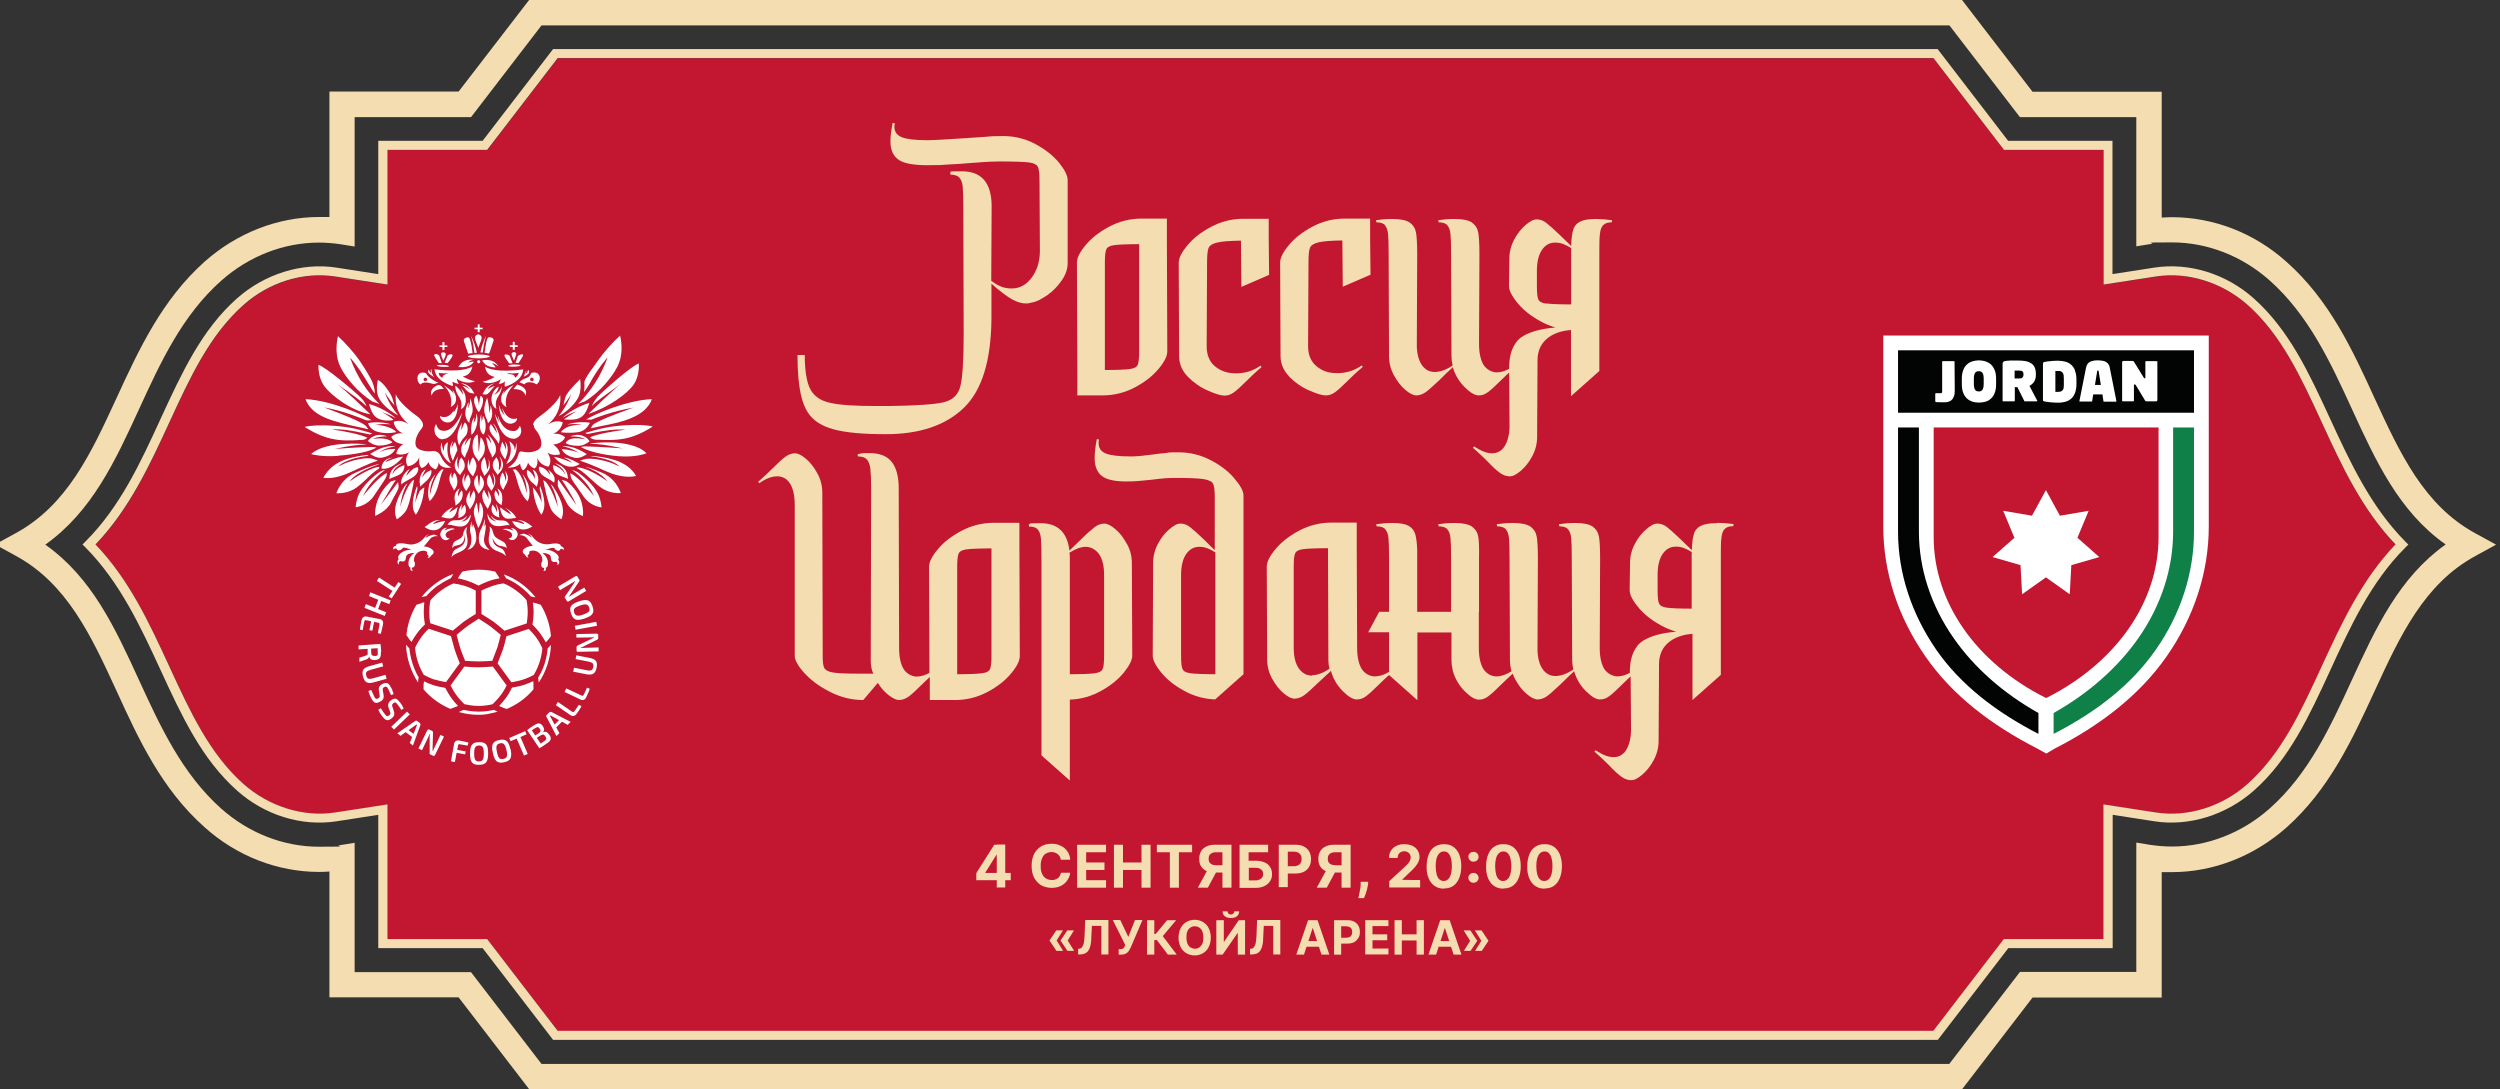 <?xml version="1.0" encoding="UTF-8"?> <svg xmlns="http://www.w3.org/2000/svg" xmlns:xlink="http://www.w3.org/1999/xlink" version="1.1" viewBox="0 0 1269.6 553.1"><rect x="0" y="0" width="1269.6" height="553.1" fill="#333333" stroke="none"/><defs><style> .cls-1 { fill: #c21631; } .cls-2 { fill: #fff; } .cls-3 { fill: #0f8148; } .cls-4 { fill: none; } .cls-5 { fill: #f4ddb0; } .cls-6 { fill: #020303; } .cls-7 { clip-path: url(#clippath); } </style><clipPath id="clippath"><rect class="cls-4" x="956.4" y="170.4" width="165.3" height="212.3"></rect></clipPath></defs><g><g id="_Слой_1" data-name="Слой_1"><g><path class="cls-1" d="M1179.1,214.6c10,21.7,20.3,44,37.5,62-17.2,17.9-27.5,40.3-37.5,62-10.5,22.8-20.4,44.3-37.6,59.6-13,11.5-30.4,17-46.6,14.5l-26.6-4.1v68.4h-50.6l-35.8,46.6h-362.3s-336.3,0-336.3,0l-35.8-46.6h-50.6v-68.4l-26.6,4.1c-16.2,2.5-33.6-2.9-46.6-14.5-17.3-15.3-27.1-36.8-37.6-59.6-10-21.7-20.3-44-37.5-62,17.2-17.9,27.5-40.3,37.5-62,10.5-22.8,20.4-44.3,37.6-59.6,13-11.5,30.4-17,46.6-14.5l26.6,4.1v-68.4h50.6l35.8-46.6h27.6s671,0,671,0l35.8,46.6h50.6v68.4l26.6-4.1c16.2-2.5,33.6,2.9,46.6,14.5,17.3,15.3,27.1,36.8,37.6,59.6Z"></path><path class="cls-5" d="M268.7,553.1l-35.8-46.6h-65.6v-63.9c-1.7.1-3.5.2-5.2.2-21.1,0-41.8-8-58.1-22.6-21.9-19.4-33.6-44.8-44.8-69.3-12.9-28-25.1-54.5-51.3-68.7l-10.4-5.7,10.4-5.7c26.2-14.2,38.4-40.7,51.3-68.7,11.3-24.5,23-49.9,44.8-69.3,16.4-14.5,37-22.6,58.1-22.6s3.5,0,5.2.2v-63.9h65.6L268.7,0h727.7l35.8,46.6h65.6v63.9c1.7-.1,3.5-.2,5.2-.2,21.1,0,41.8,8,58.1,22.6,21.9,19.4,33.6,44.8,44.8,69.3,12.9,28,25.1,54.5,51.3,68.7l10.4,5.7-10.4,5.7c-26.2,14.2-38.4,40.7-51.3,68.7-11.3,24.5-23,49.9-44.8,69.3-16.4,14.5-37,22.6-58.1,22.6s-3.5,0-5.2-.2v63.9h-65.6l-35.8,46.6H268.7ZM990,540.2l35.8-46.6h59.1v-65.7l7.4,1.2c3.5.5,7.1.8,10.7.8,18,0,35.6-6.9,49.6-19.3,19.9-17.6,31-41.8,41.7-65.1,12.3-26.8,24.1-52.2,47.7-69-23.7-16.7-35.4-42.2-47.7-69-10.7-23.3-21.8-47.4-41.7-65.1-14-12.4-31.6-19.3-49.6-19.3s-7.2.3-10.7.8l-7.4,1.2V59.5h-59.1l-35.8-46.6H275l-35.8,46.6h-59.1v65.7l-7.4-1.2c-3.5-.5-7.1-.8-10.7-.8-18,0-35.6,6.9-49.6,19.3-19.9,17.6-31,41.8-41.7,65.1-12.3,26.8-24.1,52.2-47.7,69,23.7,16.7,35.4,42.2,47.7,69,10.7,23.3,21.8,47.4,41.7,65.1,14,12.4,31.6,19.3,49.6,19.3s7.2-.3,10.7-.8l7.4-1.2v65.7h59.1l35.8,46.6h715Z"></path><path class="cls-5" d="M1259,276.5l-3.7,2c-27.4,14.8-39.9,41.9-53.1,70.6-11.1,24.1-22.6,49.1-43.8,68-18.2,16.2-41.6,23.7-64.7,21v64.3h-63.5l-35.8,46.6H270.7l-35.8-46.6h-63.5v-64.3c-23.1,2.7-46.6-4.8-64.7-21-21.2-18.9-32.7-43.8-43.8-68-13.2-28.7-25.7-55.8-53.1-70.6l-3.7-2,3.7-2c27.4-14.8,39.9-41.9,53.1-70.6,11.1-24.1,22.6-49.1,43.8-68,18.2-16.2,41.6-23.7,64.7-21V50.7h63.5l35.8-46.6h723.7l35.8,46.6h63.5v64.3c23.1-2.7,46.6,4.8,64.7,21,21.2,18.9,32.7,43.8,43.8,68,13.2,28.7,25.7,55.8,53.1,70.6l3.7,2ZM1249.5,276.5c-26.3-15.9-38.5-42.5-51.5-70.7-10.9-23.7-22.2-48.2-42.7-66.4-17.8-15.9-41-23-63.6-19.5l-2.7.4V55.4h-61.2l-35.8-46.6H273l-35.8,46.6h-61.2v65l-2.7-.4c-22.6-3.5-45.8,3.6-63.6,19.5-20.5,18.2-31.8,42.7-42.7,66.4-13,28.1-25.2,54.8-51.5,70.7,26.3,15.9,38.5,42.5,51.5,70.7,10.9,23.7,22.2,48.2,42.7,66.4,17.8,15.9,41,23,63.6,19.5l2.7-.4v65h61.2l35.8,46.6h719.1l35.8-46.6h61.2v-65l2.7.4c22.6,3.5,45.8-3.6,63.6-19.5,20.5-18.2,31.8-42.7,42.7-66.4,13-28.1,25.2-54.8,51.5-70.7Z"></path><path class="cls-5" d="M1223.1,276.5l-1.6,1.6c-17.6,17.6-28,40.3-38.1,62.3-10.7,23.2-20.8,45.2-38.8,61.1-14,12.4-32.9,18.3-50.4,15.6l-21.3-3.3v67.7h-53l-35.8,46.6H306.2s-25.3,0-25.3,0l-35.8-46.6h-53v-67.7l-21.3,3.3c-17.6,2.7-36.4-3.1-50.4-15.6-18-16-28.1-37.9-38.8-61.1-10.1-21.9-20.6-44.6-38.1-62.3l-1.6-1.6,1.6-1.6c17.6-17.6,28-40.3,38.1-62.3,10.7-23.2,20.8-45.2,38.8-61.1,14-12.4,32.9-18.3,50.4-15.6l21.3,3.3v-67.7h53l35.8-46.6h343.2,0s359.9,0,359.9,0l35.8,46.6h53v67.7l21.3-3.3c17.6-2.7,36.4,3.1,50.4,15.6,18,16,28.1,37.9,38.8,61.1,10.1,21.9,20.6,44.6,38.1,62.3l1.6,1.6ZM1216.6,276.5c-17.2-17.9-27.5-40.3-37.5-62-10.5-22.8-20.4-44.3-37.6-59.6-13-11.5-30.4-17-46.6-14.5l-26.6,4.1v-68.4h-50.6l-35.8-46.6H310.8s-27.6,0-27.6,0l-35.8,46.6h-50.6v68.4l-26.6-4.1c-16.2-2.5-33.6,2.9-46.6,14.5-17.2,15.3-27.1,36.8-37.6,59.6-10,21.7-20.3,44-37.5,62,17.2,17.9,27.5,40.3,37.5,62,10.5,22.8,20.4,44.3,37.6,59.6,13,11.5,30.4,17,46.6,14.5l26.6-4.1v68.4h50.6l35.8,46.6h336.3s362.3,0,362.3,0l35.8-46.6h50.6v-68.4l26.6,4.1c16.2,2.5,33.6-2.9,46.6-14.5,17.2-15.3,27.1-36.8,37.6-59.6,10-21.7,20.3-44,37.5-62Z"></path></g><g><path class="cls-5" d="M517.5,265.5h-12.8c-5.9,0-11.4,1.4-16.5,4.1-5.1,2.7-9.1,5.9-12,9.4-3,3.6-4.4,6.5-4.4,8.9l.2,53.8c-2.3,1.2-4.4,1.9-6.5,1.9s-5-1.3-6.6-3.8c-1.5-2.5-2.3-6.1-2.3-10.6l-.2-81.2c0-6-1.2-10.5-3.6-13.5-2.4-3-6.2-4.4-11.4-4.4s-3.7.2-5.9.6l.2,1.1c2.1,0,3.6.5,4.5,1.5.9,1,1.5,2.5,1.8,4.6.2,2.1.4,5.5.4,10.2l-.2,87.3c0,2.6.4,4.8,1.3,6.7h-8.3c-5.9,0-10-.2-12.3-.6-2.3-.4-3.7-1.2-4.3-2.3-.6-1.1-.8-3.1-.8-6.1l-.2-82.9c0-3.5-.8-6.7-2.5-9.8-1.7-3.1-3.6-5.6-5.8-7.4-2.2-1.9-4.1-2.8-5.6-2.8s-3.3.6-4.8,1.7c-1.5,1.1-3.7,3.1-6.7,6.1-.7.7-1.7,1.7-2.9,2.8-1.2,1.1-2.6,2.4-4.3,3.9l.6.7c3.2-2.3,6.2-3.5,9.1-3.5s5,1.3,6.6,3.8c1.5,2.5,2.3,6.1,2.3,10.6v76.8c0,2.2,1.7,5.2,5,8.8,3.3,3.6,7.6,6.8,13,9.5,5.3,2.7,10.9,4.1,16.8,4.1l7.4-8.7c1.6,2.6,3.5,4.7,5.6,6.3,2.1,1.6,3.8,2.4,5.2,2.4s3.3-.6,4.8-1.7c1.5-1.1,3.7-3.1,6.7-6.1.7-.7,1.7-1.7,2.9-2.8.4-.4.8-.7,1.2-1.1v.2s0,11.5,0,11.5h12.8c5.9,0,11.4-1.4,16.5-4.1,5.1-2.7,9.1-5.9,12-9.4,3-3.6,4.4-6.5,4.4-8.9l-.2-55.9v-11.5ZM503.5,332.9c0,3.3-.2,5.6-.7,6.8-.5,1.2-1.8,1.9-4,2.2-2.2.3-6.4.5-12.7.5v-54.4c0-3.3.2-5.6.7-6.8.5-1.2,1.8-1.9,4-2.2,2.2-.3,6.4-.5,12.7-.5v54.4Z"></path><path class="cls-5" d="M572.2,276.1c-1.7-3.1-3.6-5.6-5.8-7.4-2.2-1.9-4.1-2.8-5.6-2.8s-3.4.6-4.9,1.8c-1.5,1.2-3.9,3.2-6.9,6.2l-5.9,5.7c-1.1-9.3-6-13.9-14.6-13.9s-3.9.2-6.1.6l.2,1.1c2.1,0,3.6.5,4.4,1.5.9,1,1.4,2.5,1.6,4.4.2,2,.3,5.4.3,10.4v99.9l14.4,12.8v-41.1c5.7-.2,10.9-1.7,15.8-4.4,4.9-2.7,8.7-5.8,11.6-9.3,2.8-3.5,4.3-6.4,4.3-8.6l-.2-47c0-3.5-.8-6.7-2.5-9.8ZM560.7,332.9c0,3.3-.2,5.6-.7,6.8-.5,1.2-1.8,1.9-4,2.2-2.2.3-6.4.5-12.7.5v-58.7c0-1.4,0-2.3-.2-3,3.1-2,5.9-3,8.3-3s5.1,1.3,6.8,3.8c1.7,2.5,2.5,6,2.5,10.5v40.9Z"></path><path class="cls-5" d="M614.8,233.7c-5.1-2.7-10.5-4-16.5-4s-4,.1-6.5.4c-2.5.2-4.3.4-5.4.6-5.2.7-9.2,1.1-12,1.1-6,0-10.3-.5-12.8-1.5-2.5-1-3.7-2.8-3.7-5.4l.2-1.7-1.1-.2c-.7,3.7-1.1,6.9-1.1,9.6,0,4.1,1.2,7.1,3.5,9,2.3,1.9,6.5,2.9,12.4,2.9s6.5-.3,13.3-.9c4.3-.6,8.2-.9,11.7-.9,6.9,0,11.7.2,14.3.6,2.7.4,4.3,1.2,4.9,2.3.6,1.1.9,3.3.9,6.5v27.3c0,0-5.6-5.5-5.6-5.5-3.1-3-5.4-5-6.9-6.2-1.5-1.2-3.2-1.8-4.9-1.8s-3.3.9-5.6,2.8c-2.2,1.9-4.2,4.3-5.8,7.4-1.7,3.1-2.5,6.4-2.5,9.8l-.2,47c0,2.2,1.4,5.1,4.3,8.6,2.8,3.5,6.7,6.6,11.6,9.3,4.9,2.7,10.2,4.2,15.8,4.4l14.4-12.8v-90.6c.1-2.3-1.6-5.3-4.7-8.9-3-3.6-7.1-6.7-12.1-9.3ZM617.2,342.4c-6.3,0-10.5-.2-12.7-.5-2.2-.3-3.5-1-4-2.2-.5-1.2-.7-3.4-.7-6.8v-40.9c0-4.4.8-7.9,2.5-10.5,1.7-2.5,3.9-3.8,6.8-3.8s5.1,1,8.1,2.8v6.8h0v55Z"></path><path class="cls-5" d="M871.7,265.7c-3.7,0-6.4.5-8.1,1.4-1.7.9-2.9,2.3-3.4,4.2-.6,1.8-.9,4.5-1,8.1l-5.7-5.5c-3.1-3-5.4-5-6.9-6.2-1.5-1.2-3.2-1.8-4.9-1.8s-3.3.9-5.6,2.8c-2.2,1.9-4.2,4.3-5.8,7.4-1.7,3.1-2.5,6.4-2.5,9.8l-.2,13.8c0,2.2,1.4,5.1,4.3,8.6,2.8,3.5,6.7,6.6,11.6,9.3,2.5,1.4,5,2.4,7.7,3.2-16.8,1.4-19.9,7.5-19.9,7.5h0c-2.3,3-3.6,7.2-3.6,12.8v.6c-2.2,1.2-4.4,1.8-6.4,1.8s-5-1.3-6.6-3.8c-1.5-2.5-2.3-6.1-2.3-10.6l.2-45.5c0-5.2-.2-8.9-.6-11.1-.4-2.2-1.5-3.9-3.2-5.1-1.8-1.2-4.7-1.8-8.8-1.8s-5,.2-8.3.6l.2,1.1c2.1,0,3.6.5,4.4,1.5.9,1,1.4,2.5,1.6,4.4.2,2,.3,5.4.3,10.4l.2,51.6c0,1.5.2,3.1.6,4.8-3.3,2.2-6.4,3.3-9.1,3.3s-4.9-1.2-6.5-3.5c-1.6-2.3-2.5-5.6-2.6-9.6l.2-46.6c0-5.2-.2-8.9-.6-11.1-.4-2.2-1.5-3.9-3.2-5.1-1.8-1.2-4.7-1.8-8.8-1.8s-5,.2-8.3.6l.2,1.1c2.1,0,3.6.5,4.4,1.5.9,1,1.4,2.5,1.6,4.4.2,2,.3,5.4.3,10.4l.2,51.6c0,2,.3,3.9.8,5.7-2.7,1.7-5.3,2.6-7.7,2.6s-5-1.3-6.6-3.8c-1.5-2.5-2.3-6.1-2.3-10.6v-18.2c0,0,.2-.2.2-.2h-.1v-27.1c.1-5.2,0-8.9-.4-11.1-.4-2.2-1.5-3.9-3.2-5.1-1.8-1.2-4.7-1.8-8.8-1.8s-5,.2-8.3.6l.2,1.1c2.1,0,3.6.5,4.4,1.5.9,1,1.4,2.5,1.6,4.4.2,2,.3,5.4.3,10.4v27.1c0,0-17.2,0-17.2,0v-31.4c-.1-3.6-.5-6.3-1-8.1-.6-1.9-1.7-3.2-3.4-4.2-1.7-.9-4.4-1.4-8.1-1.4s-5,.2-8.3.6l.2,1.1c2.1,0,3.6.5,4.4,1.5.9,1,1.4,2.5,1.6,4.4.2,2,.3,5.4.3,10.4v27.1h-5l-5.6,10.4h10.6v20.1c-2.6,1.6-5,2.3-7.3,2.3s-5-1.3-6.6-3.8c-1.5-2.5-2.3-6.1-2.3-10.6l-.2-52.2v-11.5h-12.8c-5.9,0-11.4,1.4-16.5,4.1-5.1,2.7-9.1,5.9-12,9.4-3,3.6-4.4,6.5-4.4,8.9l.2,47c0,3.5.8,6.7,2.5,9.8,1.7,3.1,3.6,5.6,5.8,7.4,2.2,1.9,4.1,2.8,5.6,2.8s3.4-.6,5-1.8c1.6-1.2,3.8-3.2,6.7-6l6.8-6.3c1.1,4,3.1,7.3,5.9,10.2,2.8,2.8,5.2,4.3,7.2,4.3s3.3-.6,4.8-1.7c1.5-1.1,3.7-3.1,6.7-6.1.7-.7,1.7-1.7,2.9-2.8.6-.6,1.3-1.2,2-1.8l14.4,12.8v-34.4h17.3c0,0,0,14.1,0,14.1,0,1.5.2,3.1.6,4.8,0,.3,0,.4.2.9,1.1,3.8,3.1,7.2,5.9,10,2.8,2.8,5.2,4.3,7.2,4.3s3.3-.6,4.8-1.7c1.5-1.1,3.7-3.1,6.7-6.1.7-.7,1.7-1.7,2.9-2.8.8-.8,1.8-1.6,2.8-2.6.4,1,.8,2,1.3,2.9,1.7,3.1,3.6,5.6,5.8,7.4,2.2,1.9,4.1,2.8,5.6,2.8s3.3-.6,4.8-1.7c1.5-1.1,3.7-3.1,6.7-5.9,2.8-2.8,5.2-5.1,7-6.7,1.1,3.8,3.1,7.2,5.9,10,2.8,2.8,5.2,4.3,7.2,4.3s3.3-.6,4.8-1.7c1.5-1.1,3.7-3.1,6.7-6.1.7-.7,1.7-1.7,2.9-2.8.4-.3.8-.7,1.2-1.1l.2,27.5c-.1,4.2-1,7.5-2.5,9.9-1.5,2.4-3.7,3.6-6.4,3.6s-5.6-1.2-9.1-3.5l-.6.7c1.7,1.5,3.2,2.8,4.3,3.9,1.2,1.1,2.1,2,2.9,2.8,2.8,3,5,5,6.6,6.1,1.5,1.1,3.2,1.7,4.9,1.7s3.3-.9,5.6-2.8c2.2-1.9,4.2-4.3,5.8-7.4,1.7-3.1,2.5-6.4,2.5-9.8l.2-35.1c0-.8,0-1.5,0-2.2h0c0-.2,0-.4,0-.5,0-.3,0-.7,0-1s0,0,0,0,0,0,0,0c0-15.2,17-15.5,17-15.5v33.6l14.4-12.8v-59.2c0-4.9,0-8.4.3-10.4.2-2,.7-3.5,1.6-4.4.9-1,2.3-1.5,4.4-1.5l.2-1.1c-3.3-.4-6.1-.6-8.3-.6ZM666.3,343.1c-2.8,0-5.1-1.3-6.8-3.8-1.7-2.5-2.5-6-2.5-10.5v-40.9c0-3.3.2-5.6.7-6.8.5-1.2,1.8-1.9,4-2.2,2.2-.3,6.4-.5,12.7-.5l.2,56.8c0,1.5.2,3,.6,4.4-3.3,2.2-6.3,3.3-8.9,3.3ZM859.1,280.7v28.4c-6.2,0-10.4-.2-12.6-.5-2.2-.3-3.5-1-4-2.2-.5-1.2-.7-3.4-.7-6.8v-7.7c0-4.4.8-7.9,2.5-10.5,1.7-2.5,3.9-3.8,6.8-3.8s5.1.9,8.1,2.8v.2Z"></path><path class="cls-5" d="M547.1,200.8h12.8c5.9,0,11.4-1.4,16.5-4.1,5.1-2.7,9.1-5.9,12-9.4,3-3.6,4.4-6.5,4.4-8.9l-.2-55.9v-11.5h-12.8c-5.9,0-11.4,1.4-16.5,4.1-5.1,2.7-9.1,5.9-12,9.4-3,3.6-4.4,6.5-4.4,8.9l.2,55.9v11.5ZM561.1,133.5c0-3.3.2-5.6.7-6.8.5-1.2,1.8-1.9,4-2.2,2.2-.3,6.4-.5,12.7-.5v54.4c0,3.3-.2,5.6-.7,6.8-.5,1.2-1.8,1.9-4,2.2-2.2.3-6.4.5-12.7.5v-54.4Z"></path><path class="cls-5" d="M627.6,189.6c-4.2,0-7.7-1.2-10.5-3.5-2.8-2.3-4.3-5.7-4.3-10.2l.2-42.4c0-3.6.2-6,.7-7.4.5-1.4,1.9-2.3,4.3-2.9,2.3-.6,6.4-.9,12.2-1l.2,23.5,14.1-6.1-.2-18.9v-9.6h-12.8c-5.9,0-11.4,1.4-16.5,4.1-5.1,2.7-9.1,5.9-12,9.4-3,3.6-4.4,6.5-4.4,8.9l.2,47.4c0,3.9,1.5,7.4,4.5,10.5,3,3,6.4,5.4,10.2,7,3.8,1.7,6.6,2.5,8.4,2.5s3.3-.6,4.8-1.7c1.5-1.1,3.7-3.1,6.7-6.1.7-.7,1.7-1.7,2.9-2.8,1.2-1.1,2.6-2.4,4.4-3.9l-.6-.7c-3.7,2.6-7.8,3.9-12.4,3.9Z"></path><path class="cls-5" d="M654.7,191.3c3,3,6.4,5.4,10.2,7,3.8,1.7,6.6,2.5,8.4,2.5s3.3-.6,4.8-1.7c1.5-1.1,3.7-3.1,6.7-6.1.7-.7,1.7-1.7,2.9-2.8,1.2-1.1,2.6-2.4,4.4-3.9l-.6-.7c-3.7,2.6-7.8,3.9-12.4,3.9s-7.7-1.2-10.5-3.5c-2.8-2.3-4.3-5.7-4.3-10.2l.2-42.4c0-3.6.2-6,.7-7.4.5-1.4,1.9-2.3,4.3-2.9,2.3-.6,6.4-.9,12.2-1l.2,23.5,14.1-6.1-.2-18.9v-9.6h-12.8c-5.9,0-11.4,1.4-16.5,4.1-5.1,2.7-9.1,5.9-12,9.4-3,3.6-4.4,6.5-4.4,8.9l.2,47.4c0,3.9,1.5,7.4,4.5,10.5Z"></path><path class="cls-5" d="M703.3,114.4c.9,1,1.4,2.5,1.6,4.4.2,2,.3,5.4.3,10.4l.2,51.6c0,3.5.8,6.7,2.5,9.8,1.7,3.1,3.6,5.6,5.8,7.4,2.2,1.9,4.1,2.8,5.6,2.8s3.3-.6,4.8-1.7c1.5-1.1,3.7-3.1,6.7-5.9,2.8-2.8,5.2-5.1,7-6.7,1.1,3.8,3.1,7.2,5.9,10,2.8,2.8,5.2,4.3,7.2,4.3s3.3-.6,4.8-1.7c1.5-1.1,3.7-3.1,6.7-6.1.7-.7,1.7-1.7,2.9-2.8.3-.3.7-.7,1.1-1l.2,27.5c-.1,4.2-1,7.5-2.5,9.9-1.5,2.4-3.7,3.6-6.4,3.6s-5.6-1.2-9.1-3.5l-.6.7c1.7,1.5,3.2,2.8,4.3,3.9,1.2,1.1,2.1,2,2.9,2.8,2.8,3,5,5,6.6,6.1,1.5,1.1,3.2,1.7,4.9,1.7s3.3-.9,5.6-2.8c2.2-1.9,4.2-4.3,5.8-7.4,1.7-3.1,2.5-6.4,2.5-9.8l.2-35.1c0-.8,0-1.5,0-2.2h0c0-.2,0-.4,0-.5,0-.3,0-.7,0-1s0,0,0,0,0,0,0,0c0-15.2,17-15.5,17-15.5v33.6l14.4-12.8v-59.2c0-4.9,0-8.4.3-10.4.2-2,.7-3.5,1.6-4.4.9-1,2.3-1.5,4.4-1.5l.2-1.1c-3.3-.4-6.1-.6-8.3-.6-3.7,0-6.4.5-8.1,1.4-1.7.9-2.9,2.3-3.4,4.2-.6,1.8-.9,4.5-1,8.1l-5.7-5.5c-3.1-3-5.4-5-6.9-6.2-1.5-1.2-3.2-1.8-4.9-1.8s-3.3.9-5.6,2.8c-2.2,1.9-4.2,4.3-5.8,7.4-1.7,3.1-2.5,6.4-2.5,9.8l-.2,13.8c0,2.2,1.4,5.1,4.3,8.6,2.8,3.5,6.7,6.6,11.6,9.3,2.5,1.4,5,2.4,7.7,3.2-16.8,1.4-19.9,7.5-19.9,7.5h0c-2.3,3-3.6,7.2-3.6,12.8v.7c-2.2,1.2-4.3,1.8-6.4,1.8s-5-1.3-6.6-3.8c-1.5-2.5-2.3-6.1-2.3-10.6l.2-45.5c0-5.2-.2-8.9-.6-11.1-.4-2.2-1.5-3.9-3.2-5.1-1.8-1.2-4.7-1.8-8.8-1.8s-5,.2-8.3.6l.2,1.1c2.1,0,3.6.5,4.4,1.5.9,1,1.4,2.5,1.6,4.4.2,2,.3,5.4.3,10.4l.2,51.6c0,1.5.2,3.1.6,4.8-3.3,2.2-6.4,3.3-9.1,3.3s-4.9-1.2-6.5-3.5c-1.6-2.3-2.5-5.6-2.6-9.6l.2-46.6c0-5.2-.2-8.9-.6-11.1-.4-2.2-1.5-3.9-3.2-5.1-1.8-1.2-4.7-1.8-8.8-1.8s-5,.2-8.3.6l.2,1.1c2.1,0,3.6.5,4.4,1.5ZM785.2,154.2c-2.2-.3-3.5-1-4-2.2-.5-1.2-.7-3.4-.7-6.8v-7.7c0-4.4.8-7.9,2.5-10.5,1.7-2.5,3.9-3.8,6.8-3.8s5.1.9,8.1,2.8v28.6c-6.2,0-10.4-.2-12.6-.5Z"></path><path class="cls-5" d="M524.4,153.6c2.2-.5,4.7-1.8,7.6-3.8,2.8-2,5.2-4.5,7.2-7.4,2-2.9,3-5.8,3-8.8v-42.1c0-2.3-1.5-5.3-4.4-8.9-3-3.6-6.9-6.7-11.9-9.4-5-2.7-10.5-4.1-16.4-4.1s-6,.1-9.3.4c-3.2.2-6.2.4-8.9.6-10.4.7-17.2,1.1-20.4,1.1-6,0-10.3-.5-12.9-1.5-2.5-1-3.8-2.8-3.8-5.4l.2-1.7-1.1-.2c-.7,3.7-1.1,6.8-1.1,9.4,0,4.3,1.4,7.4,4.1,9.3,2.7,1.9,7.6,2.8,14.6,2.8s7-.1,11.3-.4c4.3-.2,7.3-.4,9.1-.6,7-.6,12.6-.9,16.7-.9,7.4,0,12.3.2,14.6.5,2.3.3,3.8,1,4.4,2.1.6,1.1.9,3.4.9,6.8l.2,36c0,5.3-1.4,9.8-4.1,13.5-2.7,3.7-6.1,5.6-10.2,5.6s-6.9-1.3-10.4-3.9l.2-37.8c0-11.8-5-17.8-15-17.8s-3.9.2-6.1.6l.2,1.1c2.1,0,3.6.5,4.5,1.5.9,1,1.5,2.5,1.7,4.5.2,2,.3,5.5.3,10.3l.2,64.4c0,13.6-.6,22.5-1.7,26.8-1.1,4.3-3.9,7-8.5,8.1-4.6,1.1-13.9,1.7-27.9,1.9h-6.1c-10.9,0-18.7-.5-23.5-1.6-4.8-1-8.2-3.3-10.1-6.8-1.9-3.5-2.9-9.3-2.9-17.5h-3.7c0,17.8,2.6,25,5.2,29.1,2.6,4.1,6.9,6.9,13,8.6,6.1,1.7,15,2.5,26.6,2.5,17.3,0,30.5-4.5,39.7-13.4,9.2-8.9,13.8-24,14-45.1v-17.9c4.3,3.8,7.8,6.4,10.4,7.9,2.6,1.4,4.9,2.1,6.8,2.1s1.6,0,2.1-.2c.6-.1,1.1-.2,1.6-.4Z"></path></g><path class="cls-2" d="M242.9,268.2c-.4-1-2.2-5.3-2.3-8.5,0-1.4.8-3.2,1.6-4.5.1.5.8,5.9.8,5.9,0,0,.6-5.5.7-6.1,3.8,4.9,0,11.9-.8,13.1ZM232.9,261.3c0,.7,0,1.3-.3,1.8,1.8-.4,3-1.2,3.6-2.3.9-1.7.1-3.8-.1-4.4-.3.2-1.2.9-1.6,2.4v.5c-.1,0-.4-1.5.2-3.4-1.9,2.6-1.9,4.2-1.9,5.5ZM231,237.5c.5,1.6,1.5,2.6,2.4,3.5.1.1.2.2.3.3.1-.5.5-1,.9-1.5.4-.6.9-1.2,1.2-2,.8-2.5-.7-4.4-1.5-5.4,0,0,0,0,0-.1-1.4,1.6-1.4,3.1-1.4,5.3v.7l-.2-.6c-.9-2.5-.5-4.6,0-6-.9,1.3-2.3,3.7-1.6,5.9ZM245.4,240.5c.2.4.4.8.5,1.2.5-.5,2.4-2.2,2.8-4.2.2-.8.1-2.8-.6-4.5.6,3.3-.5,5.1-.5,5.2l-.2.3v-.4c-.4-2.6-.7-4.4-1.4-6-2.9,3.7-1.6,6.3-.6,8.4ZM243.2,229.9s-.1-.7-.2-1.6c0-1.8-.2-7.1-.5-7.7-.9.4-1.8,1.6-2.2,3.4-.6,2.5-.5,6.3,1.9,8.9.4.5.8,1.2,1,1.6.1-.5.3-1.1.7-1.4,4.1-4.3,1.9-9.4.2-11.1-.2.8-.6,5.1-.8,6.6,0,.7-.2,1.4-.2,1.4ZM250.5,215.2c1.6,2.5,1.8,4.2,1.8,4.2v.6c0,0-.2-.5-.2-.5,0,0-2-3.2-2.8-4.1-1.6,1.8-.1,4.3.4,5.1.4.6.9,1.2,1.4,1.8.9,1,1.7,2,2,3.1.4-.6,1.2-2.4.1-5.5-.6-1.7-1.4-3.7-2.7-4.8ZM246.8,266c0,.2-.4.8-.8,1.4.1-.9.3-3.3.1-3.9-.4,2.2-1,3.5-1.6,4.7-.8,1.7-1.5,3.1-1.3,6.2.1,2.7,2.1,4.5,5.5,4.9-3.5-3-3.1-5-2.5-8.1.3-1.5.6-3.1.5-5.3ZM237.3,279.1c1,0,1.9-.5,2.7-1.2,1.1-1.1,1.9-2.9,1.9-4.6,0-3.1-.8-5.1-1.4-6.4-.1-.3-.2-.6-.3-.8h0s-.5,2-.5,2c0,0-.4-1.5,0-3.4-.9,1.7-1.3,4.2-.8,5.8.9,3.6.4,5.8-.3,7.1-.4.8-1,1.3-1.3,1.6ZM227.3,266.5c.2,0,.4,0,.7,0,.7,0,1.5.2,2.4.4,3,.7,6.7,1.5,8.4-3.8.2-.5.3-1.3.2-1.9,0,0,0,.2-.1.2-.5,1.1-1.4,2.9-4,3.4h-.8c0,.1.7-.2.7-.2,1.7-1,2.2-1.9,2.3-2.6-1.9,2.2-3.7,2.2-5.3,2.2-1.7,0-3.2,0-4.6,2.4ZM249.9,239.9s0,0,0,.1c.6,1.5,1.7,3.9.7,6.3l-.2.5v-.5c-.2-1.6-1.2-4.6-1.9-5.5-2.3,3.7-.9,5.7.2,7.2.3.5.6.9.8,1.3,3.7-4.8,1.5-8,.4-9.3ZM251.8,256.2c.4,1,.8,2.3.6,3.5v.6c0,0-.2-.6-.2-.6-.4-1.5-1.7-3-2.1-3.5-.2.6-1,2.6,0,4.3.6,1.2,1.8,1.9,3.6,2.3-.3-.6-.3-1.1-.3-1.8,0-1.1,0-2.6-1.5-4.9ZM246.9,222c.7,5.4,1.6,7,2.2,8.1.4.7.7,1.2.7,2.3,1.3-1.2,2.1-2.4,2.1-4.4,0-2.8-2.6-6.2-4.4-7.4,0,0,0,0,0,0,.6.8,1.4,1.7,1.9,4.1v.7c.1,0-.4-.9-.4-.9-.6-1-1.4-2.2-2.2-2.5ZM248.4,256.9c.9-1.6,2.2-3.8-.8-8,.7,1.7.4,4.5.5,4.7-.3-1.2-.8-2-1.3-2.9-.3-.6-.7-1.2-1-2-1.2,1.8-1.2,4,0,6.6.7,1.5,1.6,2.7,2,3.2,0-.5.4-1,.7-1.6ZM238.7,236.2v.5c0,0-.2-.5-.2-.5,0,0-.5-1.5-.3-3.2-.8,1.8-.9,3.8-.7,4.7h0c.4,2,2.3,3.8,2.8,4.2.1-.4.3-.8.5-1.2,1-2.1,2.3-4.8-.6-8.5-.8,1-1.2,1.6-1.5,3.9ZM255,253.6c.1-.7.5-3.9-2.5-5.6.4.7,1.1,2.2.9,3.7v.5c0,0-.2-.5-.2-.5-.7-1.8-1.5-2.6-1.7-2.6h0s0,0,0,0c-.8,1.8-.6,5.4,3.3,7.5,0,0,0-.1,0-.2,0-.6,0-.6.2-1.7,0-.3.1-.7.2-1.1ZM247.1,212.6c.3.7.5,1.3.7,2.3.3-.2,1.1-.9,1.6-2.1.6-1.4,1-3.6-.3-7,0,1,0,1.8-.4,3.3l-.2.9v-.9c-.2-3.7-.9-6.3-1.1-7.1-.5,1.1-2,5.1-1.3,7.8.3,1.3.6,2.1.9,2.8ZM238.5,258.8c.4-.5,1.3-1.7,2-3.2,1.2-2.6,1.2-4.8,0-6.6l-.2.5c-.7,1.6-1.3,2.3-1.7,4,0-.2,0-.5,0-.9,0-.9-.1-2.1.3-3.6-3.3,4.4-2,6.6-1,8.2.3.6.6,1.1.7,1.6ZM243.6,244.1c0,.8-.3,3.1-.3,3.1,0,0-.3-1.4-.4-2.5-.1-1.1-.3-2.5-.4-3.5-3.3,3.6-1.2,6.7.3,9.1.1.2.2.3.3.5.2-.4.5-.8.8-1.2,1.5-1.9,3.4-4.3,0-8.3,0,.8-.2,1.7-.3,2.8ZM237.5,248.1c1.1-1.5,2.5-3.5.2-7.2-.9,1-1.4,2.1-1.5,3.5v.7c0,0-.2-.6-.2-.6-.6-2.1,0-3.3.4-4.3-3.3,4.1-.7,7.8.4,9.2.1-.4.4-.8.8-1.3ZM259.3,268.1c.4.2.8.5,1.2,1l.3.4-.5-.2c-1.9-.8-3.5-.8-3.8-.8-.5.1-.9.3-1.2.4,1.2,0,3.5.7,4.4,1.8.5.7.5,1.4,0,2.1-.4.5-1.1.6-1.5.6,1.4,1.3,2.6.9,3.2.5,1.1-.7,1.8-2.2,1.4-3.3-.6-1.6-1.7-2.4-3.4-2.5ZM257.1,258.4c.6.4,1.4,1,2.2,2.5l.2.4-.4-.2c-2.6-1.5-4.5-3-5.1-3.5,0,1.2.7,5.6,3.7,5.8,1.2.1,2,0,2.8-.2.6-.1,1.1-.2,1.6-.2-.7-2-3.7-4.3-5.6-5.1.2.2.4.4.7.5ZM256.8,244.6h0c0-1-.5-3.3-1.6-4.7-1.1,1.9-2.5,5.5.4,8.9.2-.5.5-1.1.8-1.7,1.2-2.1,2.8-4.8,0-8,.4,1.1,1.1,3.4.3,5.5ZM261.7,230.5c.8-2.1.9-4.2.3-5.9.1.9.1,2.2-.4,3.3l-.3.6v-.6c.1-1.8-1.9-3.3-2.6-3.8,1.6,5.1.2,7.9-1.2,10.7-.1.3-.3.6-.4.8,1.8-.7,3.6-2.6,4.6-5.1ZM251.4,194.6c-3.9.9-5,3.1-5.7,4.4-.3.5-.5.9-.7,1.1.6.2,1.9.5,2.7-.1.9-.8,1.4-1.4,1.9-2.1.5-.6,1-1.3,1.7-1.8-.8,0-1.7.4-3.2,1.3l-.4.2.2-.4c.4-.7,1.3-1.6,3.4-2.6ZM253.1,196.4c-2.7,1.5-3.7,4.7-3.5,7.1.2,2,1.1,3.5,2.5,4.1-.8-3.4.1-4.9,1.1-6.6.8-1.3,1.6-2.7,1.7-5.1,0,0,0,.2,0,.2-.4,1.1-1.2,3-3.4,4.1l-.5.2.4-.4c1.7-1.8,1.9-3.4,1.8-3.7ZM231.9,278.7l-.4.2c-1.5.7-2,2.9-2.2,4,.8-1.1,2-1.6,3.4-2.2,2.9-1.3,5.9-2.5,4.3-9.3-.4-1.6,0-3.1.3-3.8-.8.4-1.8,1.7-2,3.2-.3,2.2-1.7,2.8-3.1,3.5-.2.1-.4.2-.7.3-1.5.8-1.8,2.8-1.9,3.8.6-1,1.5-1.2,2.5-1.4,1.7-.4,3.4-.8,3.9-4.5v-.9c.1,0,.2.9.2.9.5,4-2.3,5.2-4.5,6.3ZM253.6,238.4l-.3.5v-.6c.3-2.8,0-4.6-1.3-6.1,0,0,0,0,0,.1-.8,1-2.4,2.9-1.5,5.4.3.8.7,1.4,1.2,2,.4.5.8,1,.9,1.5.1-.1.2-.2.3-.3,1-1,1.9-2,2.4-3.5.7-2.1-.7-4.5-1.6-5.8.7,1.6,1.4,4.4,0,6.9ZM258.9,266.9c-1.3-2.5-2.8-2.6-4.5-2.6-1.6,0-3.4-.2-5.1-2.5.1.6.6,1.7,2.2,2.7l.6.4-.7-.2c-2.5-.7-3.3-2.5-3.7-3.7,0,0,0-.2-.1-.3,0,.7,0,1.4.1,1.9,1.4,5.4,5.2,4.8,8.2,4.3,1.2-.2,2.3-.4,3.1-.1ZM233.3,226.1c.7-1.8,1.2-2.7,3-4.6.8-.8,1.2-2.2,1.2-3.7,0-1.4-.5-2.5-1.4-3.3-.7.9-1.6,3.4-1.6,3.5l-.2.6v-.6c0,0-.1-1.5.4-3.4-3.4,5.3-2.5,9.7-1.5,11.5ZM257,228.5l-.2-.6c-.5-1.4-1.4-3-1.8-3.6,0,.3-.2.7-.3,1.1-.3,1-.7,2.3-.6,3.3.1,1.4,1.9,4,2.4,4.6,2.5-5.1,1-8-.2-9.2.5.9.8,2.3.7,3.8v.6ZM241,211.8s-1.2,1.4-1.5,3.5c-.5,3.7-.2,5.1,0,5.5,2.7-2.3,3.7-8.1,2.4-10.9,0,.2,0,.3,0,.5,0,1.5-.2,2.6-1,3.8l-.5.7.2-.8c.3-1.3.3-2,.3-2.2ZM245.2,211.5c0,.6-.1,1.1-.4,2.1l-.2.6v-.7c-.1-.8-.2-1.3-.2-1.7,0-.6,0-.8,0-1.5-.9,3-1.5,8.5,1.1,10.4.9-1,1.3-3,1.1-5.4-.2-1.8-.7-3.4-1.3-4h0ZM225.2,274c.6.4,1.8.7,3.2-.6-.4,0-1.2,0-1.6-.6-.6-.8-.7-1.5-.1-2.2.9-1.1,3.2-1.8,4.4-1.9-.3-.1-.7-.3-1.2-.4-.3,0-1.9,0-3.8.9l-.5.2s.6-.9,1.5-1.4c-1.7.1-2.9,1-3.4,2.7-.4,1.1.4,2.7,1.5,3.3ZM254.5,203.1c.1,1.6,1.1,2.8,2.7,3.7-.4-1.3-1.4-6.3,3.7-11.2l-1.5.7s-2.7,1.6-3.9,4.1c.3-1.2.6-1.9.9-2.4-1,1.1-2.1,3.2-1.9,5.1ZM187.3,205c.3.9,1.4,4.8,3.2,6.5,2.1,1.9,5.6,2.5,9.4,1.8-.6-.6-2.9-2.5-6.2-4.1h-.2c.9.2,5.2,1.8,7.5,3.2-2.2-2.2-7.9-5.7-13.8-7.3ZM268.6,189.3h0c.2-.4.2-.7,0-1-.1-.2-.3-.3-.5-.4,0,0,0,0,0,0,0,.3-.1,1-.8,1.6l-.3.3v-.4c.3-.7.3-1.1.2-1.3-.1.5-.5,1.7-1.2,3.1,0,0,0,0,.1,0,.9-.4,2-.9,2.5-1.8ZM258.7,184.5h1.6c0-.1-1.5-3.9-1.5-3.9-.4-.3-1.3-.6-1.9-.6s-.4,0-.5.1c-.2.1-.2.3-.2.7.1.5,2,3.2,2.4,3.7ZM258.9,176.2h1.5s0,1.5,0,1.5h1s0-1.5,0-1.5h1.5s0-.9,0-.9h-1.5s0-1.7,0-1.7h-1s0,1.7,0,1.7h-1.5s0,.9,0,.9ZM192.2,219.4c4.6,1.1,8.3.2,9.1,0-2-2.3-7.4-3.7-10.7-3.6,2.7-.5,3.9-.6,7.7-.3-1.8-.9-7.9-1.5-11.4-.6.2.6,1.2,3.5,5.2,4.5ZM300,193.7c2-3.3,4.4-7.4,8-11.6l.5-.5-.2.6c-3.3,8.9-8.3,16.6-14.7,22.9,0,0,0,0,0,0,1.2-.5,3.2-1.2,3.3-1.2,8-4.8,13.9-12.5,16.6-17.6,2.8-5.4,2.4-11.6,1.4-15.9-3.4,3-8.3,8.6-10.5,11.7-.6.9-1.4,2-2.2,3.1-1.6,2.2-3.4,4.6-4.7,6.9-.8,1.4-.8,2.1-.7,3.4,0,.9,0,1.9-.2,3.6,1.2-1.5,2.3-3.4,3.6-5.6ZM186.8,223.9h0c.5.5,2.9,2.3,5.6,2.4,0,0,0,0,.1,0,2.9,0,5.6-.8,6.8-1.7-.4-.5-2.8-2.6-9.2-1.8h-1c0,.1.9-.2.9-.2,2.3-.9,5.3-1,6.7-1-2.5-.9-4.5-1-6.4-.3-2.2.9-2.8,1.8-3.4,2.6ZM194.1,232.4c2.2-.5,5.2-1.4,6.7-4.4-.8,0-4.3-.3-8.2,1.7,3-2.2,6.6-2.8,8.3-3-2.2-.3-6.2-.5-12.9,3.8.6.5,3.4,2.4,6.1,1.9ZM263.3,184.4c.4-.6,2.2-3.3,2.3-3.8.1-.4,0-.5-.1-.6-.5-.3-2.1.4-2.5.8l-1.2,3.5h1.6ZM265.7,192.6c.4-.2.8-.3,1.1-.4,1.3-.5,2.2-.8,3-2.8.4-.1,2.7-.9,3.9,1,.4.7.6,1.7.3,2.6-.2.9-.8,1.7-1.5,2.2-.3-.2-1.8-1.1-3.4-1.1s-2,.3-2.9,1.1c-.3-.2-1.4-.7-2.4-1.1.2-.3.9-1,2-1.5ZM269.2,192.7c0,.5.4.9.9.9s.9-.4.9-.9-.4-.9-.9-.9-.9.4-.9.9ZM237.4,178.7l.4.9c.3,0,1.5-.2,2.2-.3-.3-2.5-.9-6.8-1.8-7.8-.4-.3-.8-.2-1.5,0-.2,0-.4.2-.6.3-.5.3-.7.9-.5,1.5l1.9,5.5ZM220.6,191.7c-1.2-1.5-1.5-2.8-1.5-4.2,0,0-.1,0-.2.1-.2.3-.2,1,0,1.5v.3c0,0-.2-.2-.2-.2-.6-.4-.8-1-.8-1.5-.2,0-.3.2-.4.4-.1.3-.1.7,0,1,.4.9,2.1,1.9,3.1,2.5ZM203.6,285h0s0,0,0,0c.7.2,1.3.2,1.7,0,.4-.3.8-.8.9-2.2h0c.3-1.9,3.8-2,3.9-2h.4s-.3.2-.3.2c-3.1,2.2-3,5.5-2.5,6.6.2.4.4.5.5.5h.2s0,.1,0,.1c-.1.7,0,1.1.2,1.4.3.3.9.3,1.2.2-.3-.2-.5-.4-.6-.7-.1-.5.1-.9.1-.9h0c0,0,0,0,0,0,0,0,0,0,0,0,.7,0,1.1-.3,1.3-.9.3-.9,0-2.2-.4-2.4h0s0,0,0,0c-.1-2,.8-3.6,2.4-4.6,1.5-.8,3.2-.9,4.3,0h0s0,.1,0,.1c-.3,1.4.7,1.7.7,1.8h0s0,0,0,0c.2.6-.2,1-.6,1.2.2,0,.4,0,.6,0,.8-.2,1.4-1.3,1.4-1.3h0c1-.7,1.4-1.4,1.2-2-.3-1.3-2.8-2.5-4.8-2.6h-.2s.2-.2.2-.2c1.1-1.2,2.4-2.8,3-3.6.8-1.1,2.7-1.6,3.9-1.4-.3-.3-1-.6-1.9-.8,0,0,0,0,0,0-.3,0-2.4.4-4.1,1.6l-.3.3.2-.4c.3-.9,1.2-1.4,1.9-1.7-.9.2-1.7.7-2.4,1.5-2.2,2.9-5.6,4.3-8.9,3.5-3.6-.8-4.9-.3-5.4.1-.2.2-.3.5-.3.7h0c0,.1-.1.1-.1.1-.7.1-1.1.4-1.3.9-.2.4,0,.8,0,1.2,0-.1,0-.2.1-.3.4-.5,1.4-.5,1.5-.5h0s0,0,0,0c.2.6.6,1,1.1,1,.7,0,1.6-.4,2.1-1.1,0-.1,0-.2.2-.2.7-.4,3.4.7,3.8.8l.6.2h-.6c-2.4,0-5.1,1.3-6,2.9-.4.6-.4,1.2-.1,1.8h0c0,0,0,.2,0,.2-.4.4-.7,1-.5,1.6,0,.4.3.8.7,1-.1-.4-.1-.8,0-1.1.3-.5.9-.7,1-.7ZM262.2,179.9c0-.4-.1-.6-.3-.8-.2-.2-.6-.3-.9-.3s-.5,0-.7.2c-.2.1-.5.4-.5.9,0,.5.6,1.8,1,2.7,0,.2.2.4.3.6,0,0,0-.1,0-.2.4-1,1-2.6,1.1-3.2ZM284,286c.1-.6,0-1.2-.5-1.7h0c0,0,0-.2,0-.2.3-.5.3-1.1,0-1.8-.9-1.6-3.5-3-5.9-3.1h-.6s.6-.2.6-.2c.3-.1,3.1-1.1,3.8-.7,0,0,.2.1.2.2.4.7,1.2,1.2,1.9,1.2s0,0,.1,0c.5,0,.9-.4,1.1-1h0c0,0,0,0,0,0,0,0,1,0,1.4.5,0,0,.1.2.1.3.1-.3.2-.8,0-1.2-.2-.4-.6-.7-1.3-.9h-.1s0-.1,0-.1c0-.3,0-.5-.3-.7-.4-.4-1.7-1-5.3-.3-3.4.6-6.7-.9-8.8-3.8-.6-.8-1.4-1.3-2.3-1.5.6.3,1.5.9,1.8,1.7v.4c.1,0-.2-.3-.2-.3-1.7-1.4-3.8-1.8-4-1.8-.9.2-1.6.5-2,.8,1.2-.2,3,.4,3.8,1.5.6.8,1.9,2.5,2.9,3.7l.2.2h-.2c-2,.1-4.5,1.2-4.9,2.5-.2.7.2,1.4,1.1,2h0c0,0,.6,1.2,1.3,1.4.2,0,.4,0,.6,0-.4-.2-.7-.6-.5-1.2h0c0,0,0,0,0,0,0,0,1-.3.8-1.7h0c0,0,0-.1,0-.1,1.1-.7,2.9-.7,4.3.2,1.6,1,2.5,2.7,2.3,4.7h0c0,0,0,0,0,0-.3.2-.7,1.4-.5,2.4.2.6.6,1,1.3,1h0s0,0,0,0c0,0,.3.4.1.9,0,.3-.3.5-.6.6.3,0,.9.1,1.2-.1.3-.2.4-.7.3-1.4v-.2s.2,0,.2,0c.2,0,.4-.1.6-.5.5-1.1.7-4.4-2.3-6.7l-.3-.2h.4c.1,0,3.6.2,3.9,2h0c0,1.5.4,2.1.8,2.3.4.3,1,.4,1.7.2h0s0,0,0,0c0,0,.7.1.9.7.1.3.1.7,0,1.1.4-.2.6-.6.7-1ZM242.1,179.1c-.3-2.4-2-7-2.9-8.6.4,1.2,1.2,3.8,1.7,8.7h1.2ZM258,185.8c0,.2,1.1.5,3.2.4,2.1,0,3.2-.5,3.2-.7,0,0,0,0,0,0-.2-.2-1.4-.4-3.2-.4-2.1,0-3.2.5-3.2.7ZM248.3,179.6l.4-.9,1.9-5.5c.2-.6,0-1.2-.5-1.5-.2-.1-.4-.2-.6-.3-.7-.1-1.1-.2-1.6,0-.7.7-1.3,3.5-1.8,7.8.7.1,1.8.3,2.2.3ZM286.4,213c4.3.4,7.3,0,9.2-1.5,2.2-1.7,3.4-5.9,3.7-6.9-5.8,1.7-11.5,5.4-13.6,7.6,4-2.5,7.4-3.4,7.4-3.4h-.2c-3.1,1.8-5.7,3.6-6.5,4.2ZM217.9,246.5c-1.1,4.9,0,7.4.3,8,3.1-2.9,4.2-7.2,5.1-10.7.6-2.3,1.1-4.2,2-5.3l-.8-.2c-4,2.8-5.9,12.1-6,12.2l-.2,1.1v-1.1c0-3.8,2-8,2.9-9.7-1,1.1-2.9,3.4-3.4,5.7ZM261.8,238.3l-1.4.2c.9,1,1.5,3,2.1,5.3,1,3.5,2.3,7.9,5.4,10.8.3-.5,1.7-2.8.6-7.8-.5-2.3-2.3-4.9-3.2-6.1.8,1.8,2.4,5.1,2.2,9.9,0,0-1.8-9.5-5.8-12.3ZM253.3,205.4c.5,6.7,2.9,8.8,4.3,9.4,1.7.8,3.2.2,4.1-.5.6-.5.9-1.2.9-1.8-4.5,1.2-6.4-2.7-7.6-5.4.1.8.4,1.8.9,3l.4.9-.6-.7c-1.3-1.5-2-3.5-2.4-4.9ZM225.1,213.9c1.3.8,2.8.9,4,.2,2.7-1.5,3.4-5.8,3.5-9-.3,1-.9,2.5-1.9,3.9l-.4.4v-.6c.2-.4.3-.7.4-1-.6,1.4-1.7,2.8-3.1,3.5-1.3.7-2.7.7-4.2,0,0,.9.6,1.8,1.6,2.5ZM264.2,220.8c.5-.9.9-2.5-.2-4.6-.3.7-1.1,2.6-2.9,2.7-.1,0-.2,0-.4,0-2.6,0-5.9-1.5-7.9-7.9,0,.8.3,2.2,1,4-1.1-1.9-2-3.7-2.5-4.9.8,3.8,3.3,12.7,9.6,12.7h0c.1,0,.3,0,.4,0h0c0,0,0,0,0,0,1-.2,2.2-.8,2.9-2ZM231.2,256.8c4-2.2,4.2-5.9,3.4-7.7,0,0,0,0,0,0-.3,0-1,.8-1.8,2.7l-.2.5v-.5c-.3-1.5.5-3.1.9-3.8-3.1,1.8-2.7,5.1-2.6,5.8,0,.5.2.9.2,1.1.2,1.1.2,1.1.2,1.7,0,0,0,.1,0,.2ZM255.1,277.5c.9.1,1.6.2,2.2.9,0-.8-.3-2.3-1.6-3.2-.5-.3-1.1-.6-1.6-.9-1.3-.7-2.6-1.3-3.2-2.6-.3-.6-.5-1.2-.6-1.7-.3-1-.5-1.9-1.7-2.6.4,1.3.1,2.6-.1,3.9-.3,1.4-.5,2.9-.1,4.5.7,2.7,2.8,3.6,4.9,4.4,1.4.6,2.8,1.1,3.6,2.3-.2-1.1-.7-3.1-2.2-3.9-.3-.2-.7-.3-1-.5-1.6-.7-3.1-1.4-3.5-4.3v-.7c0,0,.2.7.2.7,1.5,3.2,3.3,3.5,4.8,3.6ZM238.1,206.6l-.3.6v-.6c0-1.1.2-2,.2-2.5-3.6,6.6-.5,9.9.4,10.7,0-1.4.2-2,.6-2.9.2-.5.5-1.1.8-2.1.7-2.2-.3-5.8-1-7.6,0,1.1,0,2.7-.8,4.5ZM229,235.3c-1.2-2.2-2.4-5.4-1.5-10.7-.5.2-2.1,1-2.1,4v.6s-.2-.5-.2-.5c-.7-1.5-.8-3.2-.8-4-.9,1.6-.6,3.3-.3,4.5.7,2.2,2.7,5.1,4.9,6.1ZM237.7,222.5c-1.7,1-3.6,3.5-3.5,5.9,0,1.9.8,3,2,4.1,0-1,.4-1.5.7-2.3.6-1.2,1.5-2.8,2.2-7.9-.4.2-1.7,1.3-2.8,3.5l-.4.8.2-.9c.2-1.3.8-2.4,1.7-3.4ZM284.8,219.5c.8.1,3.9.6,8.6,0,4.1-.4,5.8-4.1,6.2-4.8-3.6-.7-9-.1-11.6.9,3.7-.5,4.8-.2,7.6.2-3.4,0-8.1.1-10.7,3.6ZM299.3,223.9c-.6-.8-1.3-1.8-3.4-2.6-1.9-.7-4-.6-6.4.3,1.4,0,4.5,0,6.7,1l1.1.5-1.2-.2c-7.1-1.3-8.6,1.5-8.8,2.1,1.2.9,3.5,1.4,6.3,1.4s.1,0,.2,0c2.7,0,5.1-1.9,5.6-2.3h0ZM285.5,226.7c1.7.1,4.8,1,8.7,3.3-4.4-1.7-8.1-1.9-9-1.9,1.5,3,4.6,3.9,6.7,4.4,2.7.5,5.5-1.4,6.1-1.9-6.4-4.1-10.3-4.2-12.6-3.9ZM271.5,242.8c-1.5-3-3.3-4-3.8-4.2-.7,2.4,1.1,5.2,2.5,6.4,1.3,1,2.1,1.8,2.4,2.2,0-.1,0-.3.1-.4.4-1.1.9-3,.6-4.3-.7-3-1.9-3.6-2.9-4.1.5.7,1.3,2.3,1.3,4.5v.5s-.2-.5-.2-.5ZM236.5,203.5c.2-2.2-.6-4.8-2.6-6.5.6.7,1,1.4,1.2,2.9v.7c.1,0-.2-.6-.2-.6-1-1.8-3.1-3.8-3.7-4.2,0,2.6.9,4,1.7,5.4,1,1.6,1.9,3.1,1.2,6.6,1.4-.6,2.3-2.1,2.5-4.1ZM204.5,231.9c-.8,0-3.3.5-8.4,2.6l-.4.2.2-.3c.7-1,2.4-1.7,3.5-2-2,.2-5.4,1.1-5.7,5.5.6.2,4.8,1.2,10.9-5.8ZM222.8,184.4h1.6c0,0-1.3-3.7-1.3-3.7-.2-.5-1.1-.9-1.8-.9s-.3,0-.4,0c-.3.1-.4.4-.4.7.1.6,1.9,3.2,2.3,3.8ZM225.8,184.3h1.6c.4-.4,2.3-3,2.4-3.6,0-.4,0-.6-.3-.7-.7-.3-2,.2-2.3.7l-1.4,3.6ZM224.7,177.8h1s0-1.6,0-1.6h1.5s0-.8,0-.8h-1.5s0-1.7,0-1.7h-1s0,1.7,0,1.7h-1.5s0,.8,0,.8h1.5s0,1.7,0,1.7ZM221.7,185.6c0,.2,1.1.6,3.2.7.9,0,1.7,0,2.3,0,.7-.1.9-.3.9-.3,0-.2-1.1-.6-3.2-.7-2.1,0-3.2.2-3.2.4ZM225.4,182.7c.4-1,1-2.3,1-2.7,0-.5-.3-.7-.5-.9-.5-.2-1.2-.2-1.6,0-.2.1-.4.4-.3.8,0,.6.7,2.2,1.1,3.2,0,0,0,.1,0,.2,0-.2.2-.4.3-.6ZM202.1,210.8c-1.2-1.5-4.8-6-6.5-11.1v-.3c1.3,2.6,3.8,5.4,4.7,6.4,0-.1,0-.3-.1-.4-.4-1.6-1.1-3.9-1.6-4.7-1-1.8-3.6-6.1-6.7-7.8-.2,1-1.3,6,.6,9.4,1.8,3.2,5.3,6.3,9.6,8.6ZM207.5,215.4c-4.3-2.7-7.1-1.4-7.6-1.1.9,4.8,4.9,5.8,5,5.8-4-.4-5.8,1.4-6.2,1.8,1.6,3.4,5.8,3.6,5.8,3.6h.3s-.3.2-.3.2c-3.4,2.6-3.2,4.6-3.1,4.9,4,.9,6.4-1,6.4-1-2.9,3.8-1,6.8-.7,7.2,4.1-.6,5.5-3.8,5.5-3.9l.3-.8v.9c-.4,3.4,1,4.5,1.3,4.7,2.2-.7,3.3-2.8,3.3-2.8l.2-.3v.3c.7,2.5,3.1,3.4,3.6,3.5,1.6-1.7,1.4-3.5,1.4-3.6,1.3,3.4,5.3,2.8,6.5,2.6-3-1.4-4.6-4-5.5-6-.7-1.6-2.3-2.5-4-2.3-3.3.4-6.8-.4-8-1.8-1.6-1.8-.5-6.3,2.3-9.5.6-.7.9-1.5.8-2.3-.2-1.5-1.6-3.1-2.8-4-2.8-2-9.4-7.1-11-11.3-.5,5.2,1.2,8.9,2.7,11.1,1.7,2.5,3.5,3.8,3.6,3.9ZM212.1,193c-.2-.9-.1-1.9.3-2.6.6-1,1.6-1.2,2.4-1.2s1.3.2,1.5.3c1.4,2.6,5.1,4.4,6.3,4.9-.7.2-1.3.3-1.8.5-.5.2-1,0-1.5-.1-4.2-1.3-5.4,0-5.7.5-.8-.5-1.3-1.3-1.5-2.2ZM215.1,192.7c0,.5.4.9.9.9s.9-.4.9-.9-.4-.9-.9-.9-.9.4-.9.9ZM243,169.8c-1,0-1.8.8-1.8,1.7s.6,2.1,1,3.3c.3.7.6,1.4.7,1.9.2-.5.4-1.2.7-1.9.5-1.2,1-2.5,1-3.3s-.8-1.7-1.8-1.7h0s0,0,0,0ZM238.4,185.7c.8-.4,1.6-1.1,2.3-2-.1,0-.9-.2-2.5.3l-.7.2.6-.4c.9-.8,2-1,2.6-1.1-1.7-.2-5.8-.4-7.9,3.7.7,0,3.2.4,5.5-.7ZM189.4,204c.2,0,2.2.8,3.3,1.2,0,0,0,0,0,0-6.5-6.4-11.4-14.1-14.7-22.9l-.2-.6.5.5c3.6,4.1,6.2,8.4,8.3,11.9,1.4,2.3,2.6,4.3,3.8,5.8-.1-2.7-.9-5.5-2.3-7.9-2.2-4-4.7-7.7-6-9.6-2.2-3.1-7.1-8.7-10.5-11.7-.9,4.3-1.4,10.5,1.4,15.9,2.6,5.1,8.6,12.7,16.6,17.6ZM271.1,215.8c0,.8.2,1.6.8,2.3,2.8,3.2,3.9,7.6,2.3,9.5-1.3,1.6-5.2,2.7-9.2,1.7-.8-.2-1.4.4-1.6,1v.3c-.9,2.4-1.6,4.6-5.5,6.9,1.1,0,4.2,0,6.1-1.9l.2-.2v.3s-.1,1.5,1.4,3.2c.4-.2,1.9-1.3,2.5-3.7v-.3c0,0,.2.3.2.3,0,0,1,2,3.2,2.7.3-.2,1.8-1.3,1.4-4.7v-.9c0,0,.2.8.2.8,0,0,1.4,3.3,5.5,3.9.3-.4,2.2-3.4-.7-7.2,0,0,2.4,1.9,6.4,1,0-.4.2-2.3-3.1-4.9l-.3-.2h.3s4.2-.2,5.8-3.6c-.3-.3-2.2-2.2-6.2-1.8,0,0,4-1.1,5-5.8-.5-.2-3.4-1.6-7.6,1.1,0,0,1.9-1.4,3.6-3.9,1.5-2.2,3.2-6,2.7-11.1-1.6,4.2-8.2,9.3-11,11.3-1.3.9-2.7,2.4-2.8,4ZM283.9,211.2c4.8-2.5,8.2-6.5,9.7-9.2,1.8-3.3,1.2-8.3,1-9.5-.3.4-.8.9-1.4,1.5-2,2-4.9,5.1-5.9,7.2-.3.7-.5,1.8-.8,2.9-.1.6-.2,1.2-.4,1.7.8-.9,2.7-3.3,4-5.8-1.7,5.1-5,9.7-6.3,11.2ZM244.8,182.9c.4.9,1.6,2.3,2.9,2.9,1.4.6,3.1.8,4,.8-.4-.9-1.3-1.7-1.6-1.9l-.3-.2h.4c.8,0,2.2,1,2.9,1.6-2.4-4.2-7.3-3.3-8.2-3.1ZM237.6,181c0,.4,2.1,1,5.6,1s5.6-.7,5.6-1-2.1-1-5.6-1-5.6.7-5.6,1ZM242.6,168.7h1v-1.5h1.5v-.8h-1.5v-1.7h-1v1.7h-1.6v.8h1.6v1.5ZM245.2,179.1c.5-4.8,1.3-7.5,1.7-8.7-.9,1.6-2.6,6.2-2.9,8.6h1.2ZM305.8,240.1c-4.5-2-7.2-2.8-8.7-3.1,2.6.9,7.7,3.1,10.8,6.7l.6.7-.8-.5c-7.4-5.2-13.7-7.1-14.9-6.3,3.1,1.8,5.1,3.7,7.3,5.7,1.4,1.3,2.9,2.7,4.8,4.1,4.3,3.3,9.4,3.1,10.4,3-1.8-4.8-5-8.3-9.4-10.3ZM288.7,245.2c-.2-.2-1-.8-1.2-.9-.6-.2-1-.3-1.4-.4-.2,0-.5-.1-.8-.2,1.2,1.7,5.8,8.8,7.4,12.8-2.3-3.3-8.2-11.5-9.3-13.1-.2,1.4-.2,3.2,0,3.7.3.8.8,1.8,1.7,3.3.7,1.3,1.6,2.9,2.7,5,2.1,4.1,7.3,6.3,8.2,6.7.2-1.2,1-9.5-7.1-16.8ZM188,210.3c-1.9-1.8-12.3-11.9-16.7-15.2,7.8,5.4,12.4,8.8,14.9,11.3,0,0,0-.1-.1-.2-.6-1.3-1.2-2.6-2.7-4.1-3.1-3.2-18.2-15.9-21.7-16.8,0,1-.1,6.5,2.9,10.7,3.5,4.8,13.8,12.7,23.5,14.4ZM294.3,240.5c-1.1-.9-2.4-1.5-3.8-1.8,2.4,1.7,7.7,6,10.7,12.2l.5,1.1-.7-.9c0,0-7-8.9-11.4-10.8,0,.4.2,1.4.3,1.9.2,1.1,1.7,3.2,3.6,5.8.9,1.3,1.9,2.7,2.9,4.2,3.2,4.6,8.2,5.4,9.1,5.5-.4-3.8-1.3-7.1-4.4-10.8-2.4-2.9-4.6-4.7-6.8-6.4ZM309.6,232.9c-5.8-1.4-8.6-1.3-9.9-1.2,5.6.6,9.2,1.8,11.2,2.7,2.3,1,3.7,2.5,3.7,2.5l-.7-.3c-6-3.1-13.9-4.1-16.6-3.5-.9.2-1.7.5-2.4.8-.1,0-.3,0-.4.1,2.2.6,5.5,1.8,13.7,5.5,7.2,3.2,12.7,2.8,14.8,2.2-3.6-6.5-11.1-8.2-13.5-8.8ZM299.7,225.4c4.1,0,8.3.5,16.6,2.3-.1,0-12.8-.9-19.1-1,0,0,0,0,0,0-.2,0-.5,0-.7,0l-1.5.3c3.1,1.9,10.2,4,19.3,4.7,8.2.6,13-1.1,14-1.5-3.9-4.1-11.4-5.2-17.1-5.5-5.1-.2-9.6.2-11.5.6ZM303.2,202c-1.4,1.5-2,2.8-2.6,4.1,0,0,0,.1-.1.2,2.4-2.6,7.1-5.8,14.8-11.4-4.3,3.4-14.4,13.3-16.5,15.3,10.2-3.3,19.9-10.3,23-14.9,2.9-4.2,2.7-9.8,2.6-10.7-3.5,1-18.3,14.1-21.3,17.3ZM191.7,233.8c-.1,0-.3,0-.4-.1-.8-.3-1.5-.6-2.4-.8-2.7-.7-10.5.5-16.5,3.7l-.6.3.5-.5s.9-1,3.2-2c2.1-1,5.8-2.3,11.7-2.9h0c-.3-.3-.8-.5-1.2-.4-3.1.3-6.7,1-9.8,2-5.5,1.7-9.5,4.9-12,9.5.9.2,5.7,1,14-2.9,9-4.2,12.1-5.3,13.6-5.7ZM182.1,223.4c.6,0,1.2,0,1.8,0,1.1,0,1.9-.4,2.7-1.1-3.3-1.6-11.5-3.4-18.1-4.2,5.6-.4,11.5.9,15.8,1.8,1.3.3,2.5.5,3.4.7.3,0,.6,0,.8-.2l.5-.3-.6-.2c-4.5-1.4-10.2-3.1-19.2-3.7-6.1-.4-11.5-.2-14.5.6,1.2.8,7.1,4.6,13.6,6,5.4,1.2,10.1.9,13.9.7ZM171.8,231.4c8.9-.6,16.1-2.1,19.4-4.1l-1.5-.3c-.2,0-.5,0-.7,0h0c-6.3,0-19,1-19.1,1,8.2-1.8,12.5-2.2,16.5-2.3-1.9-.3-6.3-.6-11.3-.3-5.6.3-13.1,1.5-17.1,5.2,1,.3,5.8,1.5,13.9.9ZM165.5,212.3c4.9,2,11.1,3.4,16.2,4.5,1.9.4,3.8.8,5.3,1.2-1-1.9-2-2.5-5-4-4.5-2.3-17.3-7.1-17.4-7.1,9.7,1.7,18.5,5.4,21,6.4.5.2,1,.3,1.4.2.3,0,1.2-.1,1.7-.1-3.3-2.3-20.4-10.1-33.5-10.7.3,1,2,6.2,10.4,9.6ZM186.5,242.8c1.9-1.8,3.5-3.3,5.5-4.5.4-.2.6-.6.6-1,0,0,0-.2,0-.2h0c-2.5,0-8.8,3-14.3,6.9l-.8.5.6-.7c4-4.7,13.2-7.6,14.5-8-.3-.1-2.1-.2-12.4,4.4-4.4,2-7.6,5.5-9.4,10.3,1,0,6,.3,10.4-3,2.1-1.6,3.8-3.2,5.3-4.6ZM190.3,262.1c.9-.4,6.1-2.6,8.2-6.7,1-2,1.8-3.5,2.4-4.5.8-1.4,1.2-2.2,1.5-3.1.1-.4,0-1.5-.2-2.6,0-.1,0-.3,0-.4-1,1.4-6.5,8.4-8.8,11.6,1.6-2.7,6.3-10.8,7.6-12.6-.3,0-.6.2-.8.2-.4.1-.8.2-1.4.4-.3,0-.6.3-.8.5-4.5,4.2-6.3,8.7-7,11.7-.7,2.8-.5,5-.5,5.5ZM189.7,252.1c.9-1.3,1.7-2.5,2.5-3.7,2.1-3.1,3.8-5.5,4.1-6.7.1-.5.2-1.2.2-1.5-4.4,1.9-11.3,10.7-11.4,10.8l-.7.9.5-1.1c3-6.1,8.3-10.4,10.7-12.2-1.4.3-2.7.9-3.8,1.8-2.2,1.7-4.3,3.4-6.8,6.4-3.1,3.7-4,7-4.4,10.8.9-.1,5.9-.9,9.1-5.5ZM205.7,246.6c-3.1,4.7-6.8,11.6-4.2,17.1.6-.3,3-1.8,4.7-4.4,1.8-2.7,3.8-13.8,4.1-15.7,0,0,0,0,0,0-.4.2-1,.6-1.2.9,0,0-3.1,3.3-5.9,12.9.5-3.7,1.2-7.4,3.7-11.9-.4.3-.8.6-1.1,1ZM225.5,195.8c4.7,4.8,3.7,9.7,3.4,10.9,1.7-.9,2.6-2.1,2.7-3.7.2-2-.9-4-1.9-5.1.2.5.5,1.2.9,2.4-.8-1.8-3.6-3.5-5-4.5ZM213.1,249.5c-.4.9-1.8,3.6-2.2,6,0,0,.2-3.9,1.1-7.1,0-.3,0-1.1-.2-1.6-3.9,9.7-1.6,13.3-.6,14.6.6-.8,3.7-5.5,4.3-13.9-1,.5-2.2,1.6-2.4,1.9h0ZM244.1,201c-.3.6-.5,1.8-.8,3.9v1c-.1,0-.2-1-.2-1-.3-2-.8-3.2-1.1-3.9-.6.3-1,.9-1.2,1.6-.4,2.3,1.4,5.7,2.4,6.7,1.4-1.9,2.5-5.2,2-7-.2-.6-.6-1.1-1.1-1.3ZM240.4,199c-.8-1.4-2.1-3.7-6.4-4.5,1.1.5,3,1.5,4.1,2.6l.8.7-.9-.5c-1.5-.9-2.4-1.3-3.2-1.3.7.5,1,.9,1.3,1.3.3.4.7.9,1.6,1.7.8.6,2.5.8,3.3.9-.2-.2-.4-.5-.6-.9ZM219,198.5c-.3,1,0,1.9.3,2.4.1-.8.5-1.5,1.1-2,1.5-1.4,4.1-1.4,5-1.4l-1.1-1.3c-.6-.6-1.5-.8-2.3-.5-1.6.7-2.6,1.7-2.9,2.8ZM208.1,238.2c-.4.2-.9.5-1.3.9-3.3,3.1-3.2,6.1-3.1,6.9,1.4-1.1,2.8-1.8,4-2.5,2.1-1.1,3.8-2,4.6-4.4.3-1.1,0-1.6-.2-1.9-2,.5-2.8,1-5.4,4.1l-.4.5.2-.6c.5-1.5,1.2-2.4,1.6-3ZM266.8,201c.3-.5.6-1.5.2-2.6-.5-1.3-1.9-2.4-4.3-3.1l-2,2.3c0,0,.1,0,.2,0,1,0,3.4.1,4.8,1.4.6.5,1,1.2,1.1,2ZM214.9,239.4c-.7.6-1.5,2.2-1.7,3.6-.2,1.3,0,3,.2,4.2.3-.4,1.1-1.2,2.3-2.2,1.6-1.2,4-3.9,3.3-6.3-.5.2-3.1,1-4.7,4,.4-1.8,1.5-3.6,2-4.4-.7.4-1,.6-1.5,1.1ZM270.6,247.5c.6,8.4,3.7,13,4.3,13.9,3.3-4.5.5-11.7-.6-14.6-.1.5-.3,1.3-.2,1.6.9,3.2,1,7.1,1,7.1-.4-2.4-3.3-7.1-4.5-8ZM223.7,264.1c-3.1-.2-5.2,1.4-6.6,2.5-.6.5-1.1.9-1.5,1,.7.6,3.1,2.1,5.6,1.6,2-.4,3.6-1.9,4.9-4.6-.7,0-3.4.5-5.9,1.5l-.4.2.2-.3c.6-.9,1.8-1.6,3.6-1.9ZM300.6,213c.4-.2,9.9-4.1,21.1-6-.1,0-13,4.6-17.5,6.9-3.1,1.5-3.2,1.7-4.2,3.6,1.7-.4,3.6-.8,5.7-1.2,4.8-.9,10.2-2,14.9-4,4.8-2,7.4-4.5,8.7-6.3,1.2-1.6,1.6-2.9,1.7-3.3-13.2.6-30.1,8.1-33.4,10.4,2.2,0,2.9,0,3.1,0ZM229.7,247.4c.4.6.7,1.2.8,1.7,3-3.5,1.6-7.1.4-9-1,.6-1.3,3.1-1.3,3.1v-.2c-.6-1.4-.5-2.5-.2-3.2-2.3,3-.8,5.7.3,7.6ZM232.1,229.2c.4-.9-.2-2.5-.6-3.7-.2-.5-.3-.8-.4-1.1-.3.3-.9,1-1.4,2.4l-.3.8v-.8c0-1,.3-1.8.7-2.8-1,1.1-3,4.3-.1,10,.2-.6.7-2,2-4.8ZM274,236.9c-.3.3-.5.8-.2,1.8.7,2.3,2.2,3.1,4,4.1,1.1.6,2.3,1.3,3.6,2.3.3-.7,1.2-3.6-2.8-6.4-.1,0-.3-.2-.4-.3.4.5.9,1.2,1.1,2.1l.2.7-.4-.5c-2.2-2.9-3.3-3.2-5.1-3.7ZM270.5,267.3c-.4,0-.9-.4-1.5-.9-1.4-1-3.4-2.4-6.5-2.2,1.8.2,3,.8,3.6,1.6l.2.3h-.4c-2.5-1-5.2-1.4-5.9-1.4h0c1.3,2.3,2.9,3.7,4.7,4.1,2.6.5,5-1,5.8-1.6ZM223.9,262.6c0,0,.1,0,.2,0,.5,0,.9.1,1.5.3.7.2,1.6.4,2.8.4,3-.1,3.8-4.5,4-5.8-.5.4-1.6,1.3-4,2.6l-.4.2.3-.4c.6-.9.9-1.2,1.2-1.6.2-.2.4-.4.6-.7-2,.7-5.2,3.1-6,5.1ZM280.8,236.3c0,4,2.7,5,5.2,5.9.9.3,1.8.6,2.4,1.1,0-.5,0-1.9-.6-3.4-1-2.3-3.1-3.9-6.1-4.7,2.8,1.7,4.2,2.8,5,4.8l.4,1.1-.6-1c-1.2-1.9-3.7-3.6-5.6-3.8ZM275.9,243.8s0,0,0,0c.3,1.9,2.5,12.9,4.4,15.6,1.8,2.5,4.2,4,4.8,4.3,2.5-5.6-1.3-12.3-4.4-16.8-.3-.4-.6-.7-1.1-1,2.4,4.2,3.1,7.4,3.7,11.6-3-9.5-6.1-12.7-6.1-12.8-.3-.2-.9-.6-1.2-.9ZM250.9,191.5l.3-.2h-.3c-3.7-.6-4.5-4.1-4.6-5.1,5.4,3.4,17.9,1.6,19.4,1.4-.3,6-8.2,8.5-9.3,8.8-.3-1.4,0-2.3,0-2.3l.2-.5-.4.3c-.8.8-2.4,1.1-3,1.2.9-1.5,1-2.4,1-2.4v-.3s-.2.3-.2.3c-.4.4-2.1,1.4-4.8,1.8-1.9.3-3.5-.3-4.1-.7,3.5-.6,6-2.3,6-2.3ZM257.5,189.9s.8.1,1.2.1c1.3,0,2.6.3,2.8,1.6v.2s.2-.1.2-.1c1.6-1,1.6-2.2,1.7-2.2h0c0-.1-.3-.1-.3-.1-1.3.2-2.8.3-5.3.2h0s0,.3,0,.3ZM302.2,223.3c.6,0,1.2,0,1.8,0,3.8.2,8.5.4,13.9-.7,6.5-1.4,12.4-5.2,13.6-6-3-.8-8.4-1-14.5-.6-9,.6-14.6,2.3-19.2,3.7l-.6.2.5.3c.3.1.6.2.8.2.9-.2,2.1-.4,3.4-.7,4.3-.9,10.2-1.9,15.8-1.5-6.6.8-14.8,2.3-18.1,3.9.8.7,1.6,1.1,2.7,1.1ZM220.5,187.5c1.5.2,14,2,19.4-1.4-.2,1-1,4.5-4.6,5h-.3s.3.2.3.2c0,0,2.5,1.7,6,2.3-.7.3-2.3.9-4.1.7-2.5-.3-4.4-1.3-4.9-1.8l-.2-.2v.3s0,1.1.9,2.4c-.6-.1-2.1-.5-3-1.1h-.2c0,0,0,0,0,0,0,0,0,.9.3,2.2-1.4-.4-9.3-2.9-9.4-8.8ZM222.8,189.5c0,0,0,1.4,1.7,2.3h.2c0,0,0-.1,0-.1.1-1.4,2.3-2,3.3-2.1-2.2.1-3.6,0-4.9-.2h-.2s0,.1,0,.1ZM243.9,183.7c0-.4-.4-.8-.8-.8s-.8.4-.8.8.4.8.8.8.8-.4.8-.8ZM199.7,240.1l-.6,1,.4-1.1c.8-2.1,2.1-3.2,5-4.8-3,.8-5.1,2.4-6.1,4.7-.6,1.5-.7,2.9-.6,3.4.6-.4,1.5-.8,2.4-1.1,2.4-.9,5.2-1.9,5.2-5.9-1.9.3-4.4,1.9-5.6,3.8ZM294.4,235.6c-4.4-2.5-6.7-3.2-8.2-3.3.9.4,2.4,1.1,3.7,2.1l.8.6-1-.4c-5.1-2.1-7.6-2.5-8.4-2.6,2.7,3.1,5.4,4.8,8.2,5,2.6.2,4.4-1,4.9-1.4ZM224.9,223c3.7-.2,6.3-4.3,7.8-7.7,1-2.2,1.7-4.4,2-5.8-1.5,3.3-5.4,10.6-10.6,9.1-1.8-.5-2.4-2.5-2.6-3.2-.9.9-1.1,3.1-.6,4.7.6,1.5,2.2,3.1,3.9,3ZM220.9,345.1c2.1.7,4.5,1.1,5.6,1.3l7-9.6c-.8-1.9-2-5-2.6-6.9-.6-2-1.5-5.5-1.9-6.9l-11.3-3.7c-.9.8-2.4,2.4-3.6,4.1-1.7,2.3-2.9,4.7-3.3,5.5,0,1,.4,4,1.4,7.2,1,3.2,2.5,5.7,3,6.6.8.4,3,1.6,5.6,2.5ZM275.3,328.9c-.4-.8-1.5-3.2-3.1-5.3-1.4-1.9-3-3.5-3.7-4.2l-11.3,3.7c-.5,1.9-1.2,5-1.8,6.7-.6,1.7-2,5.4-2.7,7.1l7,9.6c1.1-.2,3.4-.6,5.7-1.3,2.6-.8,4.8-2,5.6-2.4.5-.8,2-3.3,3-6.5,1.1-3.4,1.4-6.3,1.4-7.2ZM274.5,321.9c1.1,1.5,2,3.1,2.7,4.3.5-.5.8-.9,1.1-1.2.4-.5,1.2-1.5,1.5-2-.5-5.6-2.3-11.1-5.2-15.9-.5-.2-1.8-.6-2.6-.8-.4,0-.8-.2-1.4-.3.2,1.3.4,3,.4,4.6,0,2.8-.4,5.3-.6,6.6.8.8,2.6,2.6,4.1,4.7ZM235.8,357.6c1,.2,4,.9,7.2.9s6.3-.6,7.2-.9c.8-.8,2.6-2.6,4.2-4.7,1.3-1.7,2.4-3.8,2.9-4.8l-7-9.6c-1.9.1-5.1.4-7.1.4s-5.8-.2-7.4-.4l-7,9.6c.5.9,1.5,2.9,2.9,4.8,1.5,2.1,3.4,4,4.1,4.7ZM229.9,320.3c1.8-1.5,4.2-3.5,5.5-4.5,1.6-1.2,4.5-3,6.2-4v-11.9c-1-.5-3.1-1.6-5.4-2.3-2.6-.8-5.1-1.2-5.9-1.3-.8.3-3.3,1.4-6.2,3.5-2.7,1.9-4.8,4.2-5.5,5-.2.8-.6,3.2-.6,6s.3,4.7.5,5.7l11.3,3.7ZM255.8,291.6c.5.8.9,1.6,1.2,2.1,1.1.5,3.7,1.6,6.7,3.8,2.9,2.1,5,4.4,5.9,5.4.6.1,1.5.3,2.4.5-4.2-5.3-9.7-9.4-16.1-11.7ZM236.1,335.6c1.9.1,5.1.3,7.1.3s4.9-.2,6.8-.3c.5-1.2,2-5.1,2.6-6.8.5-1.6,1.3-4.8,1.7-6.4-1.1-.9-3.8-3.2-5.4-4.4-1.5-1.1-4.4-2.9-5.8-3.8-1.4.9-4.4,2.8-5.9,3.9-1.4,1-4.2,3.3-5.3,4.3.4,1.5,1.2,4.8,1.8,6.6.5,1.7,1.8,4.8,2.5,6.6ZM267.5,316.6c.2-1.3.5-3.6.5-6s-.4-4.9-.6-5.8c-.6-.8-2.6-3-5.4-5-2.9-2.1-5.4-3.2-6.2-3.5-.8,0-3.2.4-5.8,1.3-2.3.8-4.4,1.7-5.5,2.3v11.9c1.4.9,4.4,2.7,6.1,3.9,1.6,1.2,4.4,3.5,5.6,4.6l11.3-3.7ZM228.7,360c.6-.2,1.7-.6,2.7-1,.3-.1.7-.3,1.2-.5-1-1-2.2-2.4-3.3-3.9-1.5-2.1-2.6-4.2-3.2-5.3-1.2-.2-3.8-.6-6.2-1.4-1.8-.6-3.4-1.3-4.6-1.9,0,.5-.1,1-.2,1.5,0,.9,0,2.1,0,2.6,3.7,4.3,8.4,7.7,13.6,9.9ZM257.2,360.1c5.3-2.2,10-5.6,13.7-10,0-.8,0-2,0-2.9,0-.3,0-.7-.1-1.3-1.2.6-2.8,1.3-4.6,1.9-2.6.8-5.1,1.2-6.2,1.4-.5,1.1-1.7,3.4-3.2,5.4-1.1,1.5-2.4,2.9-3.3,3.9.5.2.9.4,1.3.6.8.4,1.8.7,2.5.9ZM243,297.4c1-.5,3.3-1.7,6.1-2.6,1.7-.6,3.4-.9,4.6-1.1-.2-.4-.5-.9-.7-1.2-.4-.6-1.1-1.6-1.5-2.2-5.4-1.3-11.2-1.3-16.7,0-.3.4-.9,1.1-1.5,2.1-.3.4-.6.9-.8,1.3,1.2.2,2.9.6,4.7,1.2,2.4.8,4.7,1.9,5.9,2.5ZM279.8,327.5c-.6.6-1.2,1.3-1.7,1.8,0,1.1-.4,4.1-1.5,7.7-1.1,3.5-2.7,6.2-3.3,7.1,0,.7.2,1.7.3,2.5,3.8-5.6,5.9-12.2,6.2-19.1ZM252.6,361.4c-.7-.3-1.4-.7-1.8-.9-1.2.3-4.2.9-7.7.9s-6.7-.7-7.8-.9c-.6.3-1.4.7-2.3,1.1,3.2.9,6.6,1.4,10,1.4s4.5-.3,9.6-1.5ZM222.4,297.4c3-2.1,5.6-3.3,6.6-3.8.3-.5.7-1.3,1.2-2.1-6.3,2.3-11.9,6.4-16.1,11.7.9-.2,1.8-.4,2.4-.5.8-.9,3-3.3,5.9-5.4ZM212.7,344.1c-.6-.9-2.1-3.7-3.2-7.1-1.1-3.4-1.5-6.6-1.6-7.7-.4-.4-1.1-1.2-1.7-1.9.2,6.8,2.4,13.5,6.1,19.2,0-.9.2-1.9.3-2.5ZM214.2,306.3c-1.1.3-2.1.6-2.7.8-2.8,4.7-4.6,10-5.1,15.4.3.5.9,1.4,1.5,2.2.3.4.6.8,1.1,1.3.6-1.2,1.6-2.8,2.8-4.4,1.4-1.9,3-3.6,4-4.5-.2-1.1-.6-3.6-.6-6.3s.2-3.7.3-4.9c-.5,0-.9.2-1.3.3ZM197.5,303l1.4.9,4.8-7.4-1.4-.9-1.9,2.8-7.9-5.1-1.1,1.7,7.9,5.1-1.9,2.9ZM195.4,312.8l.7-1.9-4.1-1.6,1.6-4.1,4.1,1.6.7-1.9-10.3-4.1-.7,1.9,4.7,1.9-1.6,4.1-4.7-1.9-.7,1.9,10.3,4.1ZM184.2,319.9l.8-4.3c.1-.6.4-.7,1.1-.6l2.4.5-.9,4.5,1.5.3.9-4.5,1.9.4c.7.1.9.4.8,1l-.8,4.3,1.5.4c.4-1.4.7-3.2,1.1-4.8.3-1.4-.3-2.5-1.6-2.7l-6.8-1.3c-1.3-.2-2.2.5-2.5,1.9-.3,1.6-.7,3.4-.8,4.8l1.5.2ZM193.6,331c-.1-1.9-.2-2.8-.4-4l-11.1.8v2c.1,0,4.6-.3,4.6-.3v2c.2.7,0,1.1-.8,1.4l-3.4,1.1v2.1c.1,0,3.5-1.2,3.5-1.2,1-.3,1.4-1,1.5-1.6h0c.3,1.5,1.3,2,2.9,1.9,2.5-.2,3.2-1.4,3-4.1ZM190.4,333.1c-1.4,0-1.8-.3-1.9-1.7v-2c-.1,0,3.3-.2,3.3-.2v2c.2,1.4,0,1.9-1.5,2ZM196.3,344.7l-.5-2-6.5,1.8c-2.1.6-2.9.2-3.3-1.4-.4-1.6,0-2.3,2.1-2.9l6.5-1.8-.5-1.9-6.5,1.8c-3.2.9-4.1,2.3-3.2,5.4.8,2.9,2.3,3.7,5.5,2.8l6.5-1.8ZM198.7,349.4c-1.2-2.4-2.1-3.2-4.4-2.1-1.5.7-2.1,1.7-1.9,3.4l.4,2.3c.1.8.1,1.3-.8,1.7-1,.5-1.4.2-2-1.1-.3-.7-.6-1.3-1.5-3.2l-1.4.5c.4,1.6,1,2.8,1.3,3.4,1.3,2.6,2.3,3.3,4.5,2.1,1.5-.7,2.2-1.7,1.9-3.5l-.4-2.2c-.1-.9-.1-1.3.8-1.8,1.1-.5,1.4-.1,2,1.1.5,1,1,2.1,1.4,3l1.3-.5c-.3-1.2-.8-2.3-1.2-3.3ZM203.3,356.9c-1.6-2.1-2.6-2.8-4.7-1.3-1.3,1-1.8,2.1-1.3,3.7l.8,2.2c.3.8.3,1.2-.5,1.8-.9.7-1.3.5-2.2-.7-.5-.6-.8-1.1-2-2.9l-1.3.8c.7,1.5,1.5,2.6,1.9,3.1,1.7,2.3,2.8,2.8,4.8,1.3,1.3-1,1.8-2,1.2-3.8l-.7-2.1c-.3-.9-.3-1.3.5-1.9,1-.7,1.3-.4,2.1.7.7.9,1.4,1.9,1.9,2.7l1.2-.7c-.5-1.1-1.1-2.2-1.8-3ZM200.1,370.5l8-7.7-1.4-1.4-8,7.7,1.4,1.4ZM213.4,367.3l-1.6-1.2c-.3-.2-.6-.2-.9,0l-9.1,6.3,1.6,1.3,2.6-1.9,3.3,2.5-1.2,3,1.6,1.3,3.8-10.4c.1-.3,0-.7-.2-.9ZM211.5,369l-1.5,3.7-2.5-1.9,3.2-2.3.8-.6.3.3c-.1.3-.3.6-.4.9ZM225.5,374.1l-1.8-.9-3.1,6.5c-.3.5-.5,1.1-.7,1.7h-.2c0-.7,0-1.5,0-2l.2-7.3c0-.5,0-.7-.5-.9l-1.4-.7c-.4-.2-.8,0-1,.3l-4.5,9.3,1.8.9,3.2-6.7c.2-.5.5-1,.6-1.5h.2c-.1.6-.1,1.4-.1,1.9v7.5c-.2.5,0,.7.3.9l1.4.7c.4.2.8,0,1-.3l4.5-9.3ZM237.5,378.6l.4-1.5c-1.4-.4-3.1-.7-4.6-1-1.4-.3-2.5.3-2.7,1.7l-1.6,8.8,2,.4.9-4.7,4.3.8.3-1.5-4.3-.8.4-2.1c.1-.7.4-.9,1.1-.7l4,.7ZM243.3,376.9c-3.4,0-4.6,1.4-4.6,5.8,0,4.4,1.2,5.8,4.6,5.7,3.4,0,4.6-1.4,4.6-5.8,0-4.4-1.2-5.8-4.6-5.7ZM243.3,386.7c-1.9,0-2.5-.9-2.5-4,0-3.1.6-4,2.4-4.1,1.9,0,2.5.9,2.5,4,0,3.1-.6,4-2.4,4.1ZM259.2,380.5c-.9-4.3-2.4-5.4-5.7-4.7-3.3.7-4.2,2.3-3.2,6.6.9,4.3,2.4,5.4,5.7,4.7,3.3-.7,4.2-2.3,3.3-6.6ZM255.6,385.4c-1.8.4-2.6-.4-3.2-3.4-.7-3-.3-4.1,1.5-4.5,1.8-.4,2.6.4,3.3,3.4.7,3,.3,4.1-1.5,4.5ZM267.4,372.9l-.7-1.6-8.1,3.5.7,1.6,3.1-1.3,3.7,8.6,1.9-.8-3.7-8.6,3.1-1.4ZM279,373.2c-1-1.5-2-2-3.5-1.2h0c1.1-.9,1-1.9.2-3.2-1.3-1.9-2.4-1.8-4.8-.3-1.5,1-2.3,1.5-3.2,2.3l6.2,9.2c1.2-.7,2.1-1.2,3.7-2.4,2.2-1.4,2.7-2.5,1.4-4.4ZM270.1,370.9l1.5-1c1.2-.8,1.8-.9,2.5.2.7,1.1.5,1.6-.6,2.3l-1.7,1.1-1.7-2.6ZM276.4,376.4l-1.8,1.2-2-2.9,1.7-1.1c1.3-.8,1.9-.8,2.7.4.7,1.1.5,1.6-.7,2.5ZM279.9,361.6c-.3-.2-.6-.1-.9.1l-1.4,1.4c-.2.2-.3.6-.1.9l5.1,9.8,1.5-1.5-1.6-2.9,2.9-2.9,2.9,1.6,1.5-1.5-9.9-5.1ZM281.7,368l-1.9-3.5-.5-.9.3-.3c.3.2.6.3.8.5l3.5,1.9-2.2,2.2ZM283.4,356.4l-1.1,1.7,7.3,5c1.1.8,2.3.8,3.3-.7.9-1.2,1.7-2.5,2.4-3.7l-1.3-.8-2.2,3.2c-.4.6-.7.6-1.3.3l-7-4.8ZM287.6,349.6l-.9,1.8,8,3.8c1.2.6,2.4.4,3.1-1.3.6-1.4,1.3-2.7,1.7-4.1l-1.4-.6-1.6,3.5c-.3.6-.6.8-1.2.5l-7.7-3.6ZM292.7,332.7l-.4,2,6.6,1.3c2.1.4,2.7,1.1,2.4,2.7-.3,1.6-1.1,2.1-3.2,1.7l-6.6-1.3-.4,2,6.6,1.3c3.3.6,4.7-.3,5.3-3.4.6-3-.4-4.3-3.7-4.9l-6.6-1.3ZM292.7,321.8v2s7.2-.1,7.2-.1c.6,0,1.2,0,1.8-.1v.2c-.6.3-1.3.6-1.7.8l-6.6,3.2c-.4.2-.6.4-.6.9v1.6c0,.5.3.8.8.7l10.4-.2v-2s-7.4.2-7.4.2c-.5,0-1.1,0-1.7.1v-.2c.5-.1,1.2-.5,1.6-.7l6.7-3.3c.4-.2.6-.4.6-.8v-1.6c0-.5-.3-.7-.8-.7l-10.4.2ZM302.8,315.8l-10.9,2,.4,2,10.9-2-.4-2ZM300.9,307.9c-1.1-3.2-2.7-3.9-6.9-2.5-4.2,1.4-5.1,3-4,6.2,1.1,3.2,2.7,3.9,6.9,2.5,4.2-1.4,5.1-3,4-6.2ZM296.2,312.1c-2.9,1-4,.7-4.6-1-.6-1.8.1-2.6,3-3.6,2.9-1,4-.7,4.6,1,.6,1.8-.1,2.6-3,3.6ZM283.4,298l1,1.7,6.2-3.7c.5-.3,1-.6,1.5-1v.2c-.3.5-.7,1.1-1,1.6l-4.1,6c-.3.4-.3.7,0,1l.8,1.3c.2.4.6.5,1,.3l8.9-5.3-1-1.7-6.4,3.8c-.5.3-.9.6-1.4.9v-.2c.3-.4.7-1,1-1.4l4.2-6.2c.3-.4.3-.7,0-1l-.8-1.4c-.2-.4-.6-.5-1-.3l-8.9,5.3Z"></path><g id="surface1"><g class="cls-7"><path class="cls-2" d="M1043.2,380.3c23.7-12.1,43.3-27.3,57-46.8,14.1-20.2,21.5-43,21.5-66.1v-97h-165.3v97c0,23.1,7.4,45.9,21.5,66.1,13.6,19.6,33.3,34.7,57,46.8l4.3,2.4"></path></g><path class="cls-6" d="M963.9,209.6h150.3v-31.7h-150.3v31.7Z"></path><path class="cls-2" d="M1007.4,194.9c0,1.4-.2,2.4-.6,3-.4.6-1,.9-1.9.9s-1.5-.3-1.9-.9c-.4-.6-.6-1.6-.6-3v-2.5c0-1.4.2-2.4.6-3,.4-.6,1-.9,1.9-.9s1.5.3,1.9.9c.4.6.6,1.6.6,3v2.5ZM1013,188c-.5-1.2-1.1-2.1-1.9-2.9-.8-.7-1.7-1.2-2.8-1.6-1.1-.3-2.2-.5-3.3-.5s-2.3.2-3.3.5c-1,.3-2,.8-2.8,1.6-.8.7-1.5,1.7-1.9,2.9-.5,1.2-.7,2.7-.7,4.5v2.5c0,1.8.2,3.3.7,4.5.5,1.2,1.1,2.1,1.9,2.9.8.7,1.7,1.2,2.8,1.6,2.1.6,4.5.6,6.6,0,1.1-.3,2-.8,2.8-1.6.8-.7,1.5-1.7,1.9-2.9.5-1.2.7-2.7.7-4.5v-2.5c0-1.8-.2-3.3-.7-4.5"></path><path class="cls-2" d="M1027.6,190.5c0,.4-.2.8-.5,1.2-.3.4-.9.5-1.7.5h-2.3v-4h2.3c.8,0,1.3.1,1.7.4.3.3.5.7.5,1.3v.6ZM1034.6,203.5l-4-7.6h.2c.4-.3.7-.5,1.1-.8.4-.3.7-.7,1-1.1.3-.4.6-1,.7-1.5.2-.6.3-1.2.3-2v-.6c0-1.3-.2-2.4-.6-3.3-.4-.9-1-1.6-1.8-2.1-.8-.5-1.7-.9-2.8-1.1-1.1-.2-2.4-.3-3.8-.3s-1,0-1.7,0c-.6,0-1.2,0-1.8,0-.6,0-1.1,0-1.6.1-.5,0-.9,0-1.1.1-.4,0-.7.1-.9.2-.2,0-.4.2-.5.4-.1.2-.2.4-.3.6,0,.3,0,.6,0,1v18c0,0,0,.2.1.2,0,0,.2.1.3.1h5.5c0,0,.2,0,.2-.1,0,0,.1-.1.1-.2v-6.9h1.3l3.4,6.8c0,.1.1.3.2.4,0,0,0,0,.4,0h5.9c0,0,.1,0,.2,0,0,0,0-.1,0-.2s0-.1,0-.2"></path><path class="cls-2" d="M1048.1,195c0,.8,0,1.4-.1,1.9,0,.5-.2.9-.5,1.2-.2.3-.5.5-.9.7-.4.1-.8.2-1.3.2h-1.5v-10.6h1.5c.5,0,1,0,1.3.2.4.1.7.4.9.7.2.3.4.7.5,1.2,0,.5.1,1.1.1,1.9v2.6ZM1053.8,188.2c-.4-1.2-1.1-2.1-1.9-2.9-.8-.7-1.8-1.3-2.9-1.6-1.1-.3-2.4-.5-3.8-.5s-2.8,0-3.9.2c-1.1.1-2.1.2-3,.4-.3,0-.5.1-.6.3,0,0-.2.3-.2.7v18.1c0,.5,0,.7.2.7.1.1.3.2.6.3.9.1,1.9.3,3,.4,1.1.1,2.4.2,3.9.2s2.6-.2,3.8-.5c1.1-.3,2.1-.9,2.9-1.6.8-.7,1.4-1.7,1.9-2.9.4-1.2.7-2.6.7-4.2v-2.6c0-1.6-.2-3.1-.7-4.2"></path><path class="cls-2" d="M1063.9,195.5l1.1-6.8c0-.1,0-.2,0-.3,0-.1.2-.2.4-.2s.3,0,.4.2c0,0,0,.2,0,.3h0s1.1,6.8,1.1,6.8h-3.1ZM1074.8,203.7l-3.4-17.1c-.1-.7-.4-1.2-.7-1.7-.3-.4-.7-.8-1.2-1.1-.5-.3-1.1-.5-1.8-.6-.7-.1-1.5-.2-2.3-.2s-1.6,0-2.3.2c-.7.1-1.3.3-1.8.6-.5.3-.9.6-1.2,1.1-.3.4-.5,1-.7,1.7l-3.4,17.1c0,.1,0,.2,0,.2,0,0,.1,0,.2,0h5.9c0,0,.2,0,.2,0,0,0,.1-.2.2-.3l.5-3.3h4.7l.5,3.4c0,0,0,.2.2.3,0,0,.1,0,.2,0h5.9c0,0,.2,0,.2,0,0,0,0-.1,0-.2"></path><path class="cls-2" d="M1095.2,183.5c0,0-.2-.1-.2-.1h-5.2c0,0-.2,0-.2.1s-.1.1-.1.2v8c0,.2,0,.3-.1.4-.1,0-.3,0-.4,0,0,0-.2-.1-.3-.3l-4.8-7.8c-.1-.2-.2-.4-.4-.5-.1-.1-.3-.2-.5-.2h-4.6c-.2,0-.4,0-.5.2-.2.2-.2.3-.2.5v19.5c0,0,0,.2.1.2,0,0,.2.1.3.1h5.2c0,0,.2,0,.3-.1,0,0,.1-.1.1-.2v-7.8c0-.4.3-.5.4-.5.2,0,.3.1.5.3l4.7,7.8c0,.2.2.3.3.4.1,0,.2.1.4.1h4.9c.2,0,.4,0,.5-.2.2-.2.2-.3.2-.5v-19.5c0,0,0-.2-.1-.2"></path><path class="cls-2" d="M992.6,183.7c0,0,0-.2-.1-.2,0,0-.2-.1-.2-.1h-5.6c0,0-.2,0-.3.1,0,0-.1.1-.1.2v14.9c0,.4,0,.7-.1.8-.1.2-.3.3-.7.3h-2.4c0,0-.2,0-.2.1s-.1.2-.1.2v3.8c0,0,0,.1.1.2,0,0,.2.1.3.2.4,0,2,.1,2.6.1h.2c.6,0,1.1,0,1.5,0,.8,0,1.5-.1,2.1-.3.6-.2,1.2-.5,1.6-1,.5-.4.8-1,1.1-1.8.3-.7.4-1.7.4-2.8"></path><path class="cls-6" d="M992.1,324c-11.5-16.5-17.6-35.2-17.6-54v-52.9h-10.6v52.9c0,21,6.8,41.7,19.5,60.1,12.4,17.8,30.3,31.5,51.8,42.6v-10.6c-17.8-10-32.6-23-43.1-38.1"></path><path class="cls-3" d="M1103.6,217.1v52.9c0,18.8-6.1,37.5-17.6,54-10.5,15-25.3,28.1-43.1,38.1v10.6c21.5-11,39.4-24.8,51.8-42.6,12.8-18.3,19.5-39.1,19.5-60.1v-52.9"></path><path class="cls-1" d="M982,217.1v55.6c0,33.1,21.5,64,57.1,81.8,35.5-17.8,57.1-48.7,57.1-81.8v-55.6"></path><path class="cls-2" d="M1039,248.9l7.1,13,14.6-2.5-5.7,13.7,11.1,9.8-14.2,4.1-.8,14.8-12.1-8.6-12.1,8.6-.8-14.8-14.2-4.1,11.1-9.8-5.7-13.7,14.6,2.5"></path></g><g><path class="cls-5" d="M495.8,447v-3.6l9.1-14.4h3.1v5h-1.9l-5.7,9.1v.2h12.9v3.7h-17.6ZM506.2,450.8v-6.6c0,0,0-15.3,0-15.3h4.3v21.8h-4.4Z"></path><path class="cls-5" d="M543.4,436.6h-4.7c0-.6-.3-1.1-.5-1.6-.3-.5-.6-.9-1-1.2-.4-.3-.9-.6-1.4-.8s-1.1-.3-1.7-.3c-1.1,0-2.1.3-3,.8s-1.5,1.4-1.9,2.4c-.5,1.1-.7,2.3-.7,3.9s.2,2.9.7,3.9c.5,1.1,1.1,1.9,2,2.4.8.5,1.8.8,2.9.8s1.2,0,1.7-.2c.5-.2,1-.4,1.4-.7.4-.3.8-.7,1-1.2.3-.5.5-1,.6-1.6h4.7c-.1,1-.4,2-.9,2.9-.5.9-1.1,1.8-1.9,2.5-.8.7-1.8,1.3-2.9,1.7-1.1.4-2.4.6-3.8.6s-3.7-.4-5.2-1.3c-1.5-.9-2.7-2.2-3.6-3.8-.9-1.7-1.3-3.7-1.3-6.1s.4-4.4,1.3-6.1c.9-1.7,2.1-2.9,3.6-3.8s3.3-1.3,5.2-1.3,2.4.2,3.5.5c1.1.4,2,.9,2.9,1.5.8.7,1.5,1.5,2.1,2.5.5,1,.9,2.1,1,3.4Z"></path><path class="cls-5" d="M547,450.8v-21.8h14.7v3.8h-10.1v5.2h9.3v3.8h-9.3v5.2h10.1v3.8h-14.7Z"></path><path class="cls-5" d="M565.7,450.8v-21.8h4.6v9h9.4v-9h4.6v21.8h-4.6v-9h-9.4v9h-4.6Z"></path><path class="cls-5" d="M587.5,432.8v-3.8h17.9v3.8h-6.7v18h-4.6v-18h-6.7Z"></path><path class="cls-5" d="M613.7,440.9h5l-5.3,9.9h-5.1l5.4-9.9ZM625.4,450.8h-4.6v-18h-3.1c-.9,0-1.6.1-2.2.4-.6.3-1,.6-1.3,1.1-.3.5-.4,1.1-.4,1.8s.1,1.3.4,1.8c.3.5.7.8,1.3,1.1s1.3.4,2.2.4h5v3.7h-5.8c-1.7,0-3.1-.3-4.3-.8-1.2-.6-2.1-1.4-2.7-2.4-.6-1-.9-2.3-.9-3.7s.3-2.7.9-3.8c.6-1.1,1.5-1.9,2.7-2.5,1.2-.6,2.6-.9,4.2-.9h8.6v21.8Z"></path><path class="cls-5" d="M629.5,450.8v-21.8h14.5v3.8h-9.9v4.3h3.5c1.7,0,3.2.3,4.5.8s2.2,1.3,2.9,2.4c.7,1,1,2.2,1,3.6s-.3,2.6-1,3.6c-.7,1-1.6,1.9-2.9,2.5-1.3.6-2.7.9-4.5.9h-8.2ZM634.2,447.1h3.5c.8,0,1.5-.2,2.1-.5.6-.3,1-.7,1.3-1.2.3-.5.4-1,.4-1.6,0-.9-.3-1.6-1-2.2-.7-.6-1.6-.9-2.8-.9h-3.5v6.4Z"></path><path class="cls-5" d="M649.4,450.8v-21.8h8.6c1.7,0,3.1.3,4.2.9,1.2.6,2.1,1.5,2.7,2.6.6,1.1.9,2.4.9,3.8s-.3,2.7-.9,3.8c-.6,1.1-1.5,2-2.7,2.6-1.2.6-2.6.9-4.3.9h-5.5v-3.7h4.7c.9,0,1.6-.2,2.2-.5.6-.3,1-.7,1.3-1.3.3-.5.4-1.2.4-1.9s-.1-1.4-.4-1.9c-.3-.5-.7-1-1.3-1.3s-1.3-.5-2.2-.5h-3.1v18h-4.6Z"></path><path class="cls-5" d="M674.1,440.9h5l-5.3,9.9h-5.1l5.4-9.9ZM685.9,450.8h-4.6v-18h-3.1c-.9,0-1.6.1-2.2.4-.6.3-1,.6-1.3,1.1s-.4,1.1-.4,1.8.1,1.3.4,1.8c.3.5.7.8,1.3,1.1.6.2,1.3.4,2.2.4h5v3.7h-5.8c-1.7,0-3.1-.3-4.3-.8s-2.1-1.4-2.7-2.4c-.6-1-.9-2.3-.9-3.7s.3-2.7.9-3.8c.6-1.1,1.5-1.9,2.7-2.5s2.6-.9,4.2-.9h8.6v21.8Z"></path><path class="cls-5" d="M694.8,447.8v1.2c-.2.9-.4,1.9-.6,2.8-.3.9-.5,1.8-.8,2.5-.3.8-.5,1.4-.7,1.8h-2.9c.1-.4.3-1,.4-1.8s.4-1.6.5-2.5c.2-.9.3-1.9.3-2.8v-1.2h3.8Z"></path><path class="cls-5" d="M705.5,450.8v-3.3l7.8-7.2c.7-.6,1.2-1.2,1.7-1.7.5-.5.8-1,1-1.5.2-.5.4-1,.4-1.6s-.1-1.2-.4-1.7c-.3-.5-.7-.8-1.2-1.1-.5-.3-1.1-.4-1.7-.4s-1.2.1-1.7.4c-.5.3-.9.7-1.2,1.2-.3.5-.4,1.1-.4,1.8h-4.4c0-1.4.3-2.7,1-3.7.6-1.1,1.6-1.9,2.7-2.4,1.2-.6,2.5-.9,4-.9s2.9.3,4.1.8c1.2.6,2.1,1.3,2.7,2.3.6,1,1,2.1,1,3.3s-.2,1.6-.5,2.4c-.3.8-.9,1.7-1.7,2.7-.8,1-2,2.1-3.5,3.5l-3.2,3.1h0c0,.1,9.2.1,9.2.1v3.8h-15.6Z"></path><path class="cls-5" d="M733.2,451.3c-1.8,0-3.4-.5-4.7-1.4-1.3-.9-2.3-2.2-3-3.9-.7-1.7-1.1-3.7-1-6.1,0-2.4.4-4.4,1.1-6.1.7-1.7,1.7-3,3-3.8s2.9-1.3,4.7-1.3,3.4.4,4.7,1.3c1.3.9,2.3,2.2,3,3.8.7,1.7,1.1,3.7,1.1,6.1,0,2.4-.4,4.4-1.1,6.1-.7,1.7-1.7,3-3,3.9-1.3.9-2.9,1.3-4.7,1.3ZM733.2,447.4c1.2,0,2.2-.6,3-1.9.7-1.3,1.1-3.1,1.1-5.7,0-1.7-.2-3-.5-4.1-.3-1.1-.8-1.9-1.4-2.5-.6-.6-1.3-.8-2.2-.8-1.2,0-2.2.6-3,1.9-.7,1.2-1.1,3.1-1.1,5.6,0,1.7.2,3.1.5,4.2.3,1.1.8,2,1.4,2.5s1.3.8,2.2.8Z"></path><path class="cls-5" d="M748.3,437.6c-.7,0-1.3-.2-1.8-.7-.5-.5-.8-1.1-.8-1.8s.2-1.3.8-1.8c.5-.5,1.1-.7,1.8-.7s1.3.2,1.8.7c.5.5.8,1.1.8,1.8s-.1.9-.4,1.3c-.2.4-.5.7-.9.9s-.8.3-1.3.3ZM748.3,448.3c-.7,0-1.3-.2-1.8-.7s-.8-1.1-.8-1.8.2-1.3.8-1.8,1.1-.7,1.8-.7,1.3.2,1.8.7c.5.5.8,1.1.8,1.8s-.1.9-.4,1.3c-.2.4-.5.7-.9.9-.4.2-.8.3-1.3.3Z"></path><path class="cls-5" d="M763.4,451.3c-1.8,0-3.4-.5-4.7-1.4-1.3-.9-2.3-2.2-3-3.9-.7-1.7-1.1-3.7-1-6.1,0-2.4.4-4.4,1.1-6.1.7-1.7,1.7-3,3-3.8,1.3-.9,2.9-1.3,4.7-1.3s3.4.4,4.7,1.3c1.3.9,2.3,2.2,3,3.8.7,1.7,1.1,3.7,1.1,6.1,0,2.4-.4,4.4-1.1,6.1-.7,1.7-1.7,3-3,3.9-1.3.9-2.9,1.3-4.7,1.3ZM763.4,447.4c1.2,0,2.2-.6,3-1.9.7-1.3,1.1-3.1,1.1-5.7,0-1.7-.2-3-.5-4.1-.3-1.1-.8-1.9-1.4-2.5-.6-.6-1.3-.8-2.2-.8-1.2,0-2.2.6-3,1.9-.7,1.2-1.1,3.1-1.1,5.6,0,1.7.2,3.1.5,4.2.3,1.1.8,2,1.4,2.5.6.6,1.3.8,2.2.8Z"></path><path class="cls-5" d="M784.3,451.3c-1.8,0-3.4-.5-4.7-1.4-1.3-.9-2.3-2.2-3-3.9-.7-1.7-1.1-3.7-1-6.1,0-2.4.4-4.4,1.1-6.1.7-1.7,1.7-3,3-3.8,1.3-.9,2.9-1.3,4.7-1.3s3.4.4,4.7,1.3c1.3.9,2.3,2.2,3,3.8.7,1.7,1.1,3.7,1.1,6.1,0,2.4-.4,4.4-1.1,6.1-.7,1.7-1.7,3-3,3.9-1.3.9-2.9,1.3-4.7,1.3ZM784.3,447.4c1.2,0,2.2-.6,3-1.9.7-1.3,1.1-3.1,1.1-5.7,0-1.7-.2-3-.5-4.1-.3-1.1-.8-1.9-1.4-2.5-.6-.6-1.3-.8-2.2-.8-1.2,0-2.2.6-3,1.9-.7,1.2-1.1,3.1-1.1,5.6,0,1.7.2,3.1.5,4.2.3,1.1.8,2,1.4,2.5.6.6,1.3.8,2.2.8Z"></path><path class="cls-5" d="M539.8,472.5l-3.3,5.3h-3.5v-.2l3.4-5.1h3.3ZM539.8,482.9h-3.3l-3.4-5.1v-.2h3.5l3.3,5.3ZM545.4,472.5l-3.3,5.3h-3.5v-.2l3.4-5.1h3.3ZM545.4,482.9h-3.3l-3.4-5.1v-.2h3.5l3.3,5.3Z"></path><path class="cls-5" d="M547.5,484.8v-3h.5c.6,0,1.2-.3,1.5-.8s.7-1.1.9-2.1c.2-1,.3-2.2.4-3.9l.3-7.8h11.8v17.5h-3.6v-14.5h-4.8l-.3,6.1c0,2-.3,3.6-.7,4.8-.4,1.2-1,2.2-1.8,2.7-.8.6-1.9.9-3.3.9h-1Z"></path><path class="cls-5" d="M568.1,485v-3h.9c.5,0,.9,0,1.1-.2.3-.1.5-.3.7-.5s.3-.5.4-.9l.2-.6-6.3-12.6h3.8l4.1,8.6,3.4-8.6h3.8l-6,14c-.3.6-.6,1.2-1,1.8s-.9,1-1.5,1.3-1.4.5-2.4.5h-1.3Z"></path><path class="cls-5" d="M593.1,484.8l-5.6-7.4h-1.3v7.4h-3.7v-17.5h3.7v7h.7l5.8-7h4.6l-6.8,8.1,7.1,9.4h-4.6Z"></path><path class="cls-5" d="M614.9,476.1c0,1.9-.4,3.5-1.1,4.9s-1.7,2.4-2.9,3.1c-1.2.7-2.6,1.1-4.2,1.1s-2.9-.4-4.2-1.1c-1.2-.7-2.2-1.7-2.9-3.1s-1.1-3-1.1-4.8.4-3.5,1.1-4.9,1.7-2.4,2.9-3.1c1.2-.7,2.6-1.1,4.2-1.1s2.9.4,4.2,1.1c1.2.7,2.2,1.7,2.9,3.1s1.1,3,1.1,4.9ZM611.1,476.1c0-1.2-.2-2.3-.5-3.1s-.9-1.5-1.5-1.9-1.4-.7-2.3-.7-1.7.2-2.3.7c-.7.4-1.2,1.1-1.5,1.9-.4.8-.5,1.9-.5,3.1s.2,2.3.5,3.1c.4.8.9,1.5,1.5,1.9.7.4,1.4.7,2.3.7s1.7-.2,2.3-.7,1.2-1.1,1.5-1.9c.4-.8.5-1.9.5-3.1Z"></path><path class="cls-5" d="M617.8,467.3h3.7v11h.1l7.5-11h3.2v17.5h-3.7v-11h-.1l-7.6,11h-3.2v-17.5ZM626.8,462.8h2.5c0,1-.4,1.9-1.1,2.5-.8.6-1.8.9-3.1.9s-2.3-.3-3.1-.9c-.8-.6-1.1-1.5-1.1-2.5h2.5c0,.4.1.7.4,1.1.3.3.7.5,1.3.5s1-.2,1.3-.5c.3-.3.4-.7.4-1.1Z"></path><path class="cls-5" d="M634.8,484.8v-3h.5c.6,0,1.2-.3,1.5-.8s.7-1.1.9-2.1c.2-1,.3-2.2.4-3.9l.3-7.8h11.8v17.5h-3.6v-14.5h-4.8l-.3,6.1c0,2-.3,3.6-.7,4.8-.4,1.2-1,2.2-1.8,2.7-.8.6-1.9.9-3.3.9h-1Z"></path><path class="cls-5" d="M662.3,484.8h-4l6-17.5h4.8l6,17.5h-4l-4.4-13.5h-.1l-4.4,13.5ZM662,477.9h9.3v2.9h-9.3v-2.9Z"></path><path class="cls-5" d="M677.5,484.8v-17.5h6.9c1.3,0,2.5.3,3.4.8s1.6,1.2,2.1,2.1c.5.9.7,1.9.7,3.1s-.2,2.2-.8,3.1-1.2,1.6-2.2,2.1-2.1.7-3.4.7h-4.4v-3h3.8c.7,0,1.3-.1,1.8-.4.5-.2.8-.6,1-1,.2-.4.3-.9.3-1.5s-.1-1.1-.3-1.5c-.2-.4-.6-.8-1-1s-1.1-.4-1.8-.4h-2.5v14.4h-3.7Z"></path><path class="cls-5" d="M693.3,484.8v-17.5h11.8v3h-8.1v4.2h7.5v3h-7.5v4.2h8.1v3h-11.8Z"></path><path class="cls-5" d="M708.2,484.8v-17.5h3.7v7.2h7.5v-7.2h3.7v17.5h-3.7v-7.2h-7.5v7.2h-3.7Z"></path><path class="cls-5" d="M729.4,484.8h-4l6-17.5h4.8l6,17.5h-4l-4.4-13.5h-.1l-4.4,13.5ZM729.1,477.9h9.3v2.9h-9.3v-2.9Z"></path><path class="cls-5" d="M743.4,472.5h3.3l3.4,5.1v.2h-3.5l-3.3-5.3ZM743.4,482.9l3.3-5.3h3.5v.2l-3.4,5.1h-3.3ZM749.1,472.5h3.3l3.4,5.1v.2h-3.5l-3.3-5.3ZM749.1,482.9l3.3-5.3h3.5v.2l-3.4,5.1h-3.3Z"></path></g></g></g></svg> 